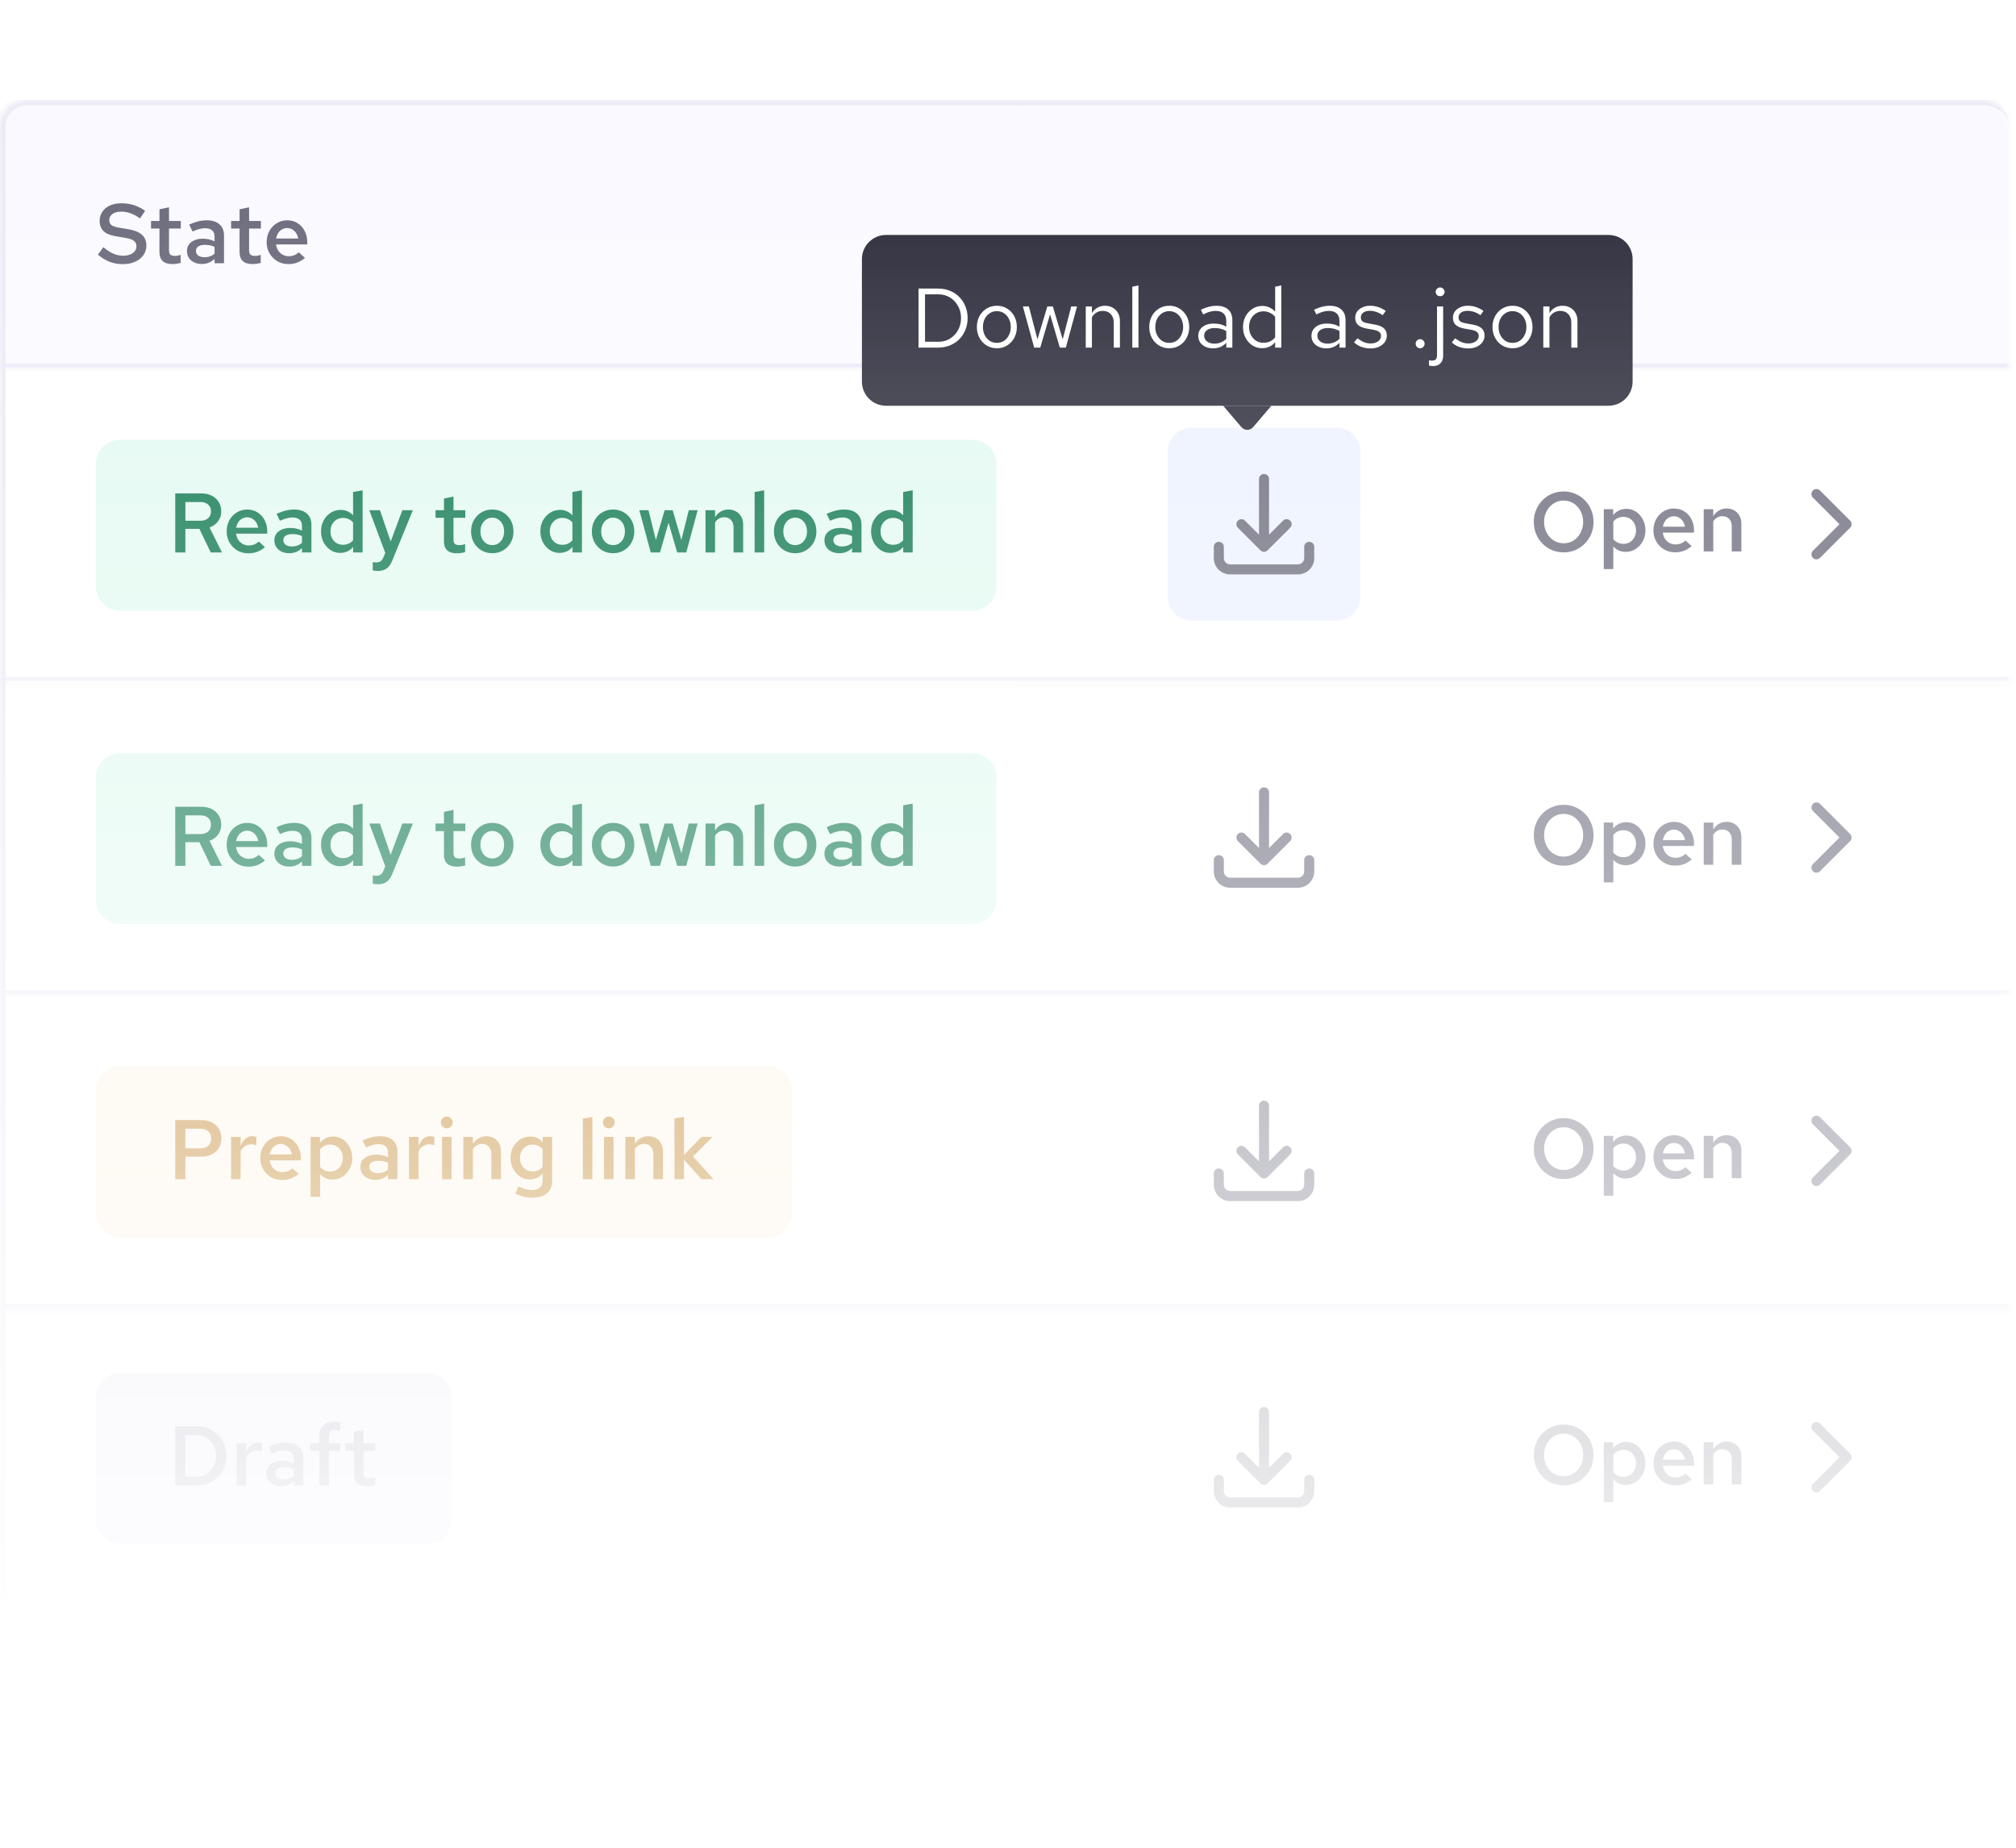 <svg width="288" height="264" viewBox="0 0 288 264" fill="none" xmlns="http://www.w3.org/2000/svg">
<g clip-path="url(#clip0_5309_32906)">
<g clip-path="url(#clip1_5309_32906)">
<mask id="mask0_5309_32906" style="mask-type:luminance" maskUnits="userSpaceOnUse" x="0" y="14" width="288" height="217">
<path d="M0 18.135C0 15.986 1.742 14.243 3.892 14.243H283.135C285.284 14.243 287.027 15.986 287.027 18.135V226.351C287.027 228.501 285.284 230.243 283.135 230.243H3.892C1.742 230.243 0 228.501 0 226.351V18.135Z" fill="white"/>
</mask>
<g mask="url(#mask0_5309_32906)">
<path d="M-0.084 14.63H145.417V52.807H-0.084V14.63Z" fill="#FAF9FF"/>
<mask id="mask1_5309_32906" style="mask-type:luminance" maskUnits="userSpaceOnUse" x="-1" y="14" width="147" height="39">
<path d="M-0.084 14.63H145.417V52.807H-0.084V14.63Z" fill="white"/>
</mask>
<g mask="url(#mask1_5309_32906)">
<path d="M145.417 51.946H-0.084V53.668H145.417V51.946Z" fill="#E9E8F5"/>
</g>
<path d="M17.525 37.743C16.866 37.743 16.243 37.63 15.657 37.406C15.078 37.172 14.52 36.831 13.981 36.381L14.765 35.32C15.311 35.762 15.797 36.076 16.223 36.261C16.657 36.445 17.119 36.538 17.609 36.538C17.979 36.538 18.304 36.481 18.586 36.369C18.875 36.257 19.096 36.1 19.248 35.899C19.409 35.698 19.49 35.465 19.49 35.2C19.49 34.854 19.373 34.593 19.14 34.416C18.915 34.231 18.521 34.091 17.959 33.994L16.404 33.729C15.673 33.601 15.126 33.356 14.765 32.994C14.411 32.624 14.234 32.154 14.234 31.584C14.234 31.078 14.363 30.636 14.62 30.258C14.877 29.872 15.235 29.575 15.693 29.366C16.159 29.149 16.709 29.041 17.344 29.041C17.979 29.041 18.581 29.133 19.152 29.318C19.723 29.503 20.249 29.772 20.731 30.125L19.996 31.21C19.57 30.889 19.132 30.648 18.682 30.487C18.232 30.318 17.77 30.234 17.296 30.234C16.958 30.234 16.661 30.286 16.404 30.39C16.155 30.495 15.958 30.64 15.813 30.825C15.677 31.009 15.608 31.214 15.608 31.439C15.608 31.744 15.709 31.982 15.91 32.15C16.119 32.311 16.452 32.431 16.91 32.512L18.417 32.765C19.269 32.918 19.895 33.183 20.297 33.561C20.707 33.938 20.912 34.449 20.912 35.091C20.912 35.606 20.767 36.064 20.478 36.465C20.197 36.867 19.803 37.181 19.297 37.406C18.791 37.63 18.2 37.743 17.525 37.743ZM24.637 37.731C24.026 37.731 23.564 37.59 23.251 37.309C22.938 37.02 22.781 36.598 22.781 36.044V32.657H21.576V31.572H22.781V29.908L24.143 29.619V31.572H25.831V32.657H24.143V35.742C24.143 36.039 24.207 36.252 24.336 36.381C24.473 36.502 24.689 36.562 24.987 36.562C25.123 36.562 25.248 36.554 25.36 36.538C25.481 36.514 25.63 36.474 25.806 36.417V37.562C25.638 37.618 25.445 37.659 25.228 37.683C25.019 37.715 24.822 37.731 24.637 37.731ZM28.857 37.719C28.439 37.719 28.065 37.643 27.736 37.49C27.414 37.329 27.161 37.112 26.976 36.839C26.799 36.558 26.711 36.236 26.711 35.875C26.711 35.513 26.803 35.2 26.988 34.935C27.181 34.669 27.45 34.465 27.796 34.32C28.142 34.175 28.551 34.103 29.025 34.103C29.307 34.103 29.584 34.135 29.857 34.199C30.13 34.256 30.395 34.352 30.652 34.489V33.814C30.652 33.412 30.536 33.111 30.303 32.91C30.078 32.709 29.733 32.608 29.266 32.608C29.017 32.608 28.748 32.648 28.459 32.729C28.178 32.801 27.86 32.918 27.507 33.078L27.024 32.09C27.908 31.68 28.744 31.475 29.532 31.475C30.319 31.475 30.926 31.668 31.352 32.054C31.785 32.431 32.002 32.97 32.002 33.669V37.611H30.652V36.984C30.395 37.233 30.118 37.418 29.821 37.538C29.524 37.659 29.202 37.719 28.857 37.719ZM27.989 35.851C27.989 36.132 28.101 36.353 28.326 36.514C28.551 36.674 28.853 36.755 29.23 36.755C29.503 36.755 29.757 36.715 29.99 36.634C30.231 36.546 30.452 36.417 30.652 36.248V35.272C30.444 35.176 30.227 35.103 30.002 35.055C29.777 35.007 29.532 34.983 29.266 34.983C28.873 34.983 28.559 35.059 28.326 35.212C28.101 35.365 27.989 35.577 27.989 35.851ZM36.078 37.731C35.468 37.731 35.006 37.59 34.692 37.309C34.379 37.02 34.222 36.598 34.222 36.044V32.657H33.017V31.572H34.222V29.908L35.584 29.619V31.572H37.272V32.657H35.584V35.742C35.584 36.039 35.648 36.252 35.777 36.381C35.914 36.502 36.131 36.562 36.428 36.562C36.565 36.562 36.689 36.554 36.802 36.538C36.922 36.514 37.071 36.474 37.248 36.417V37.562C37.079 37.618 36.886 37.659 36.669 37.683C36.46 37.715 36.263 37.731 36.078 37.731ZM41.18 37.731C40.601 37.731 40.079 37.594 39.613 37.321C39.147 37.04 38.777 36.666 38.504 36.2C38.231 35.726 38.094 35.192 38.094 34.597C38.094 34.002 38.223 33.472 38.48 33.006C38.737 32.54 39.087 32.17 39.529 31.897C39.979 31.616 40.477 31.475 41.023 31.475C41.586 31.475 42.08 31.612 42.506 31.885C42.94 32.158 43.277 32.528 43.518 32.994C43.767 33.46 43.892 33.994 43.892 34.597V34.922H39.432C39.48 35.252 39.585 35.545 39.746 35.803C39.914 36.052 40.127 36.248 40.385 36.393C40.65 36.538 40.935 36.61 41.24 36.61C41.522 36.61 41.787 36.562 42.036 36.465C42.293 36.361 42.506 36.22 42.675 36.044L43.567 36.851C43.197 37.157 42.819 37.381 42.434 37.526C42.056 37.663 41.638 37.731 41.18 37.731ZM39.444 34.079H42.602C42.554 33.789 42.454 33.532 42.301 33.307C42.156 33.083 41.971 32.906 41.746 32.777C41.53 32.648 41.288 32.584 41.023 32.584C40.758 32.584 40.513 32.648 40.288 32.777C40.071 32.898 39.89 33.07 39.746 33.295C39.601 33.52 39.501 33.782 39.444 34.079Z" fill="#656577"/>
<path d="M145.417 14.63H290.919V52.807H145.417V14.63Z" fill="#FAF9FF"/>
<mask id="mask2_5309_32906" style="mask-type:luminance" maskUnits="userSpaceOnUse" x="145" y="14" width="146" height="39">
<path d="M145.417 14.63H290.919V52.807H145.417V14.63Z" fill="white"/>
</mask>
<g mask="url(#mask2_5309_32906)">
<path d="M290.919 51.946H145.417V53.668H290.919V51.946Z" fill="#E9E8F5"/>
</g>
<mask id="mask3_5309_32906" style="mask-type:luminance" maskUnits="userSpaceOnUse" x="-437" y="52" width="728" height="46">
<path d="M-436.587 52.512H290.919V97.576H-436.587V52.512Z" fill="white"/>
</mask>
<g mask="url(#mask3_5309_32906)">
<path d="M145.418 52.512H-0.084V97.576H145.418V52.512Z" fill="white"/>
<path d="M13.692 66.287C13.692 64.385 15.234 62.843 17.136 62.843H138.911C140.812 62.843 142.355 64.385 142.355 66.287V83.801C142.355 85.703 140.812 87.245 138.911 87.245H17.136C15.234 87.245 13.692 85.703 13.692 83.801V66.287Z" fill="#E1F9F0"/>
<path d="M25.035 78.936V70.499H28.784C29.338 70.499 29.829 70.607 30.255 70.824C30.68 71.041 31.01 71.342 31.243 71.728C31.484 72.106 31.605 72.548 31.605 73.054C31.605 73.6 31.452 74.079 31.146 74.488C30.849 74.89 30.443 75.183 29.929 75.368L31.713 78.936H30.11L28.483 75.561H26.482V78.936H25.035ZM26.482 74.404H28.651C29.102 74.404 29.463 74.283 29.736 74.042C30.009 73.793 30.146 73.468 30.146 73.066C30.146 72.656 30.009 72.331 29.736 72.09C29.463 71.849 29.102 71.728 28.651 71.728H26.482V74.404ZM35.467 79.057C34.889 79.057 34.367 78.92 33.9 78.647C33.434 78.365 33.065 77.992 32.791 77.526C32.518 77.052 32.382 76.517 32.382 75.923C32.382 75.328 32.51 74.798 32.767 74.332C33.025 73.866 33.374 73.496 33.816 73.223C34.266 72.942 34.764 72.801 35.311 72.801C35.873 72.801 36.367 72.938 36.793 73.211C37.227 73.484 37.565 73.854 37.806 74.32C38.055 74.786 38.179 75.32 38.179 75.923V76.248H33.72C33.768 76.578 33.872 76.871 34.033 77.128C34.202 77.377 34.415 77.574 34.672 77.719C34.937 77.863 35.222 77.936 35.528 77.936C35.809 77.936 36.074 77.887 36.323 77.791C36.58 77.686 36.793 77.546 36.962 77.369L37.854 78.177C37.484 78.482 37.107 78.707 36.721 78.852C36.343 78.988 35.925 79.057 35.467 79.057ZM33.732 75.404H36.89C36.842 75.115 36.741 74.858 36.588 74.633C36.444 74.408 36.259 74.231 36.034 74.103C35.817 73.974 35.576 73.91 35.311 73.91C35.045 73.91 34.8 73.974 34.575 74.103C34.358 74.223 34.178 74.396 34.033 74.621C33.888 74.846 33.788 75.107 33.732 75.404ZM41.342 79.045C40.924 79.045 40.55 78.968 40.221 78.816C39.899 78.655 39.646 78.438 39.461 78.165C39.285 77.883 39.196 77.562 39.196 77.2C39.196 76.839 39.289 76.525 39.473 76.26C39.666 75.995 39.935 75.79 40.281 75.645C40.627 75.501 41.036 75.428 41.511 75.428C41.792 75.428 42.069 75.461 42.342 75.525C42.615 75.581 42.88 75.678 43.138 75.814V75.139C43.138 74.737 43.021 74.436 42.788 74.235C42.563 74.034 42.218 73.934 41.752 73.934C41.502 73.934 41.233 73.974 40.944 74.055C40.663 74.127 40.345 74.243 39.992 74.404L39.51 73.416C40.394 73.006 41.229 72.801 42.017 72.801C42.804 72.801 43.411 72.994 43.837 73.379C44.271 73.757 44.488 74.296 44.488 74.995V78.936H43.138V78.309C42.88 78.558 42.603 78.743 42.306 78.864C42.009 78.984 41.687 79.045 41.342 79.045ZM40.474 77.176C40.474 77.457 40.586 77.678 40.811 77.839C41.036 78 41.338 78.08 41.715 78.08C41.989 78.08 42.242 78.04 42.475 77.96C42.716 77.871 42.937 77.743 43.138 77.574V76.598C42.929 76.501 42.712 76.429 42.487 76.381C42.262 76.332 42.017 76.308 41.752 76.308C41.358 76.308 41.044 76.385 40.811 76.537C40.586 76.69 40.474 76.903 40.474 77.176ZM48.583 78.996C48.077 78.996 47.619 78.86 47.209 78.587C46.8 78.305 46.47 77.936 46.221 77.478C45.98 77.011 45.859 76.493 45.859 75.923C45.859 75.344 45.984 74.826 46.233 74.368C46.482 73.902 46.82 73.532 47.246 73.259C47.679 72.986 48.157 72.849 48.68 72.849C49.025 72.849 49.347 72.917 49.644 73.054C49.949 73.183 50.215 73.375 50.44 73.633V70.294L51.802 70.053V78.936H50.452V78.141C50.235 78.414 49.965 78.627 49.644 78.779C49.323 78.924 48.969 78.996 48.583 78.996ZM49.005 77.839C49.294 77.839 49.564 77.783 49.813 77.67C50.062 77.558 50.271 77.397 50.44 77.188V74.645C50.263 74.436 50.05 74.275 49.801 74.163C49.552 74.05 49.287 73.994 49.005 73.994C48.66 73.994 48.35 74.079 48.077 74.247C47.812 74.408 47.599 74.633 47.438 74.922C47.286 75.212 47.209 75.545 47.209 75.923C47.209 76.284 47.286 76.614 47.438 76.911C47.599 77.2 47.812 77.429 48.077 77.598C48.35 77.759 48.66 77.839 49.005 77.839ZM53.927 81.576C53.71 81.576 53.485 81.548 53.252 81.491V80.31C53.333 80.326 53.417 80.338 53.505 80.346C53.602 80.354 53.694 80.358 53.783 80.358C54.024 80.358 54.221 80.302 54.373 80.19C54.526 80.077 54.654 79.904 54.759 79.671L55.036 78.996L52.758 72.897H54.277L55.808 77.369L57.483 72.897H58.978L56.085 79.985C55.932 80.37 55.759 80.68 55.566 80.913C55.374 81.146 55.145 81.315 54.88 81.419C54.622 81.523 54.305 81.576 53.927 81.576ZM65.278 79.057C64.667 79.057 64.205 78.916 63.892 78.635C63.579 78.345 63.422 77.924 63.422 77.369V73.982H62.217V72.897H63.422V71.234L64.784 70.945V72.897H66.471V73.982H64.784V77.068C64.784 77.365 64.848 77.578 64.977 77.707C65.113 77.827 65.33 77.887 65.628 77.887C65.764 77.887 65.889 77.879 66.001 77.863C66.122 77.839 66.271 77.799 66.447 77.743V78.888C66.278 78.944 66.086 78.984 65.869 79.008C65.66 79.04 65.463 79.057 65.278 79.057ZM70.332 79.045C69.761 79.045 69.243 78.908 68.777 78.635C68.319 78.362 67.957 77.992 67.692 77.526C67.427 77.052 67.294 76.517 67.294 75.923C67.294 75.328 67.427 74.798 67.692 74.332C67.957 73.858 68.319 73.484 68.777 73.211C69.235 72.938 69.753 72.801 70.332 72.801C70.91 72.801 71.424 72.938 71.874 73.211C72.332 73.484 72.694 73.858 72.959 74.332C73.224 74.798 73.357 75.328 73.357 75.923C73.357 76.517 73.224 77.052 72.959 77.526C72.694 77.992 72.332 78.362 71.874 78.635C71.424 78.908 70.91 79.045 70.332 79.045ZM70.332 77.887C70.661 77.887 70.95 77.803 71.199 77.634C71.457 77.466 71.657 77.233 71.802 76.935C71.947 76.63 72.019 76.292 72.019 75.923C72.019 75.545 71.947 75.212 71.802 74.922C71.657 74.625 71.457 74.392 71.199 74.223C70.95 74.046 70.661 73.958 70.332 73.958C70.002 73.958 69.709 74.046 69.452 74.223C69.195 74.392 68.994 74.625 68.849 74.922C68.704 75.212 68.632 75.545 68.632 75.923C68.632 76.3 68.704 76.638 68.849 76.935C68.994 77.233 69.195 77.466 69.452 77.634C69.709 77.803 70.002 77.887 70.332 77.887ZM79.917 78.996C79.411 78.996 78.953 78.86 78.543 78.587C78.133 78.305 77.804 77.936 77.555 77.478C77.314 77.011 77.193 76.493 77.193 75.923C77.193 75.344 77.318 74.826 77.567 74.368C77.816 73.902 78.154 73.532 78.579 73.259C79.013 72.986 79.492 72.849 80.014 72.849C80.359 72.849 80.681 72.917 80.978 73.054C81.283 73.183 81.549 73.375 81.774 73.633V70.294L83.136 70.053V78.936H81.786V78.141C81.569 78.414 81.299 78.627 80.978 78.779C80.657 78.924 80.303 78.996 79.917 78.996ZM80.339 77.839C80.629 77.839 80.898 77.783 81.147 77.67C81.396 77.558 81.605 77.397 81.774 77.188V74.645C81.597 74.436 81.384 74.275 81.135 74.163C80.886 74.05 80.621 73.994 80.339 73.994C79.994 73.994 79.684 74.079 79.411 74.247C79.146 74.408 78.933 74.633 78.772 74.922C78.62 75.212 78.543 75.545 78.543 75.923C78.543 76.284 78.62 76.614 78.772 76.911C78.933 77.2 79.146 77.429 79.411 77.598C79.684 77.759 79.994 77.839 80.339 77.839ZM87.588 79.045C87.017 79.045 86.499 78.908 86.033 78.635C85.575 78.362 85.213 77.992 84.948 77.526C84.683 77.052 84.55 76.517 84.55 75.923C84.55 75.328 84.683 74.798 84.948 74.332C85.213 73.858 85.575 73.484 86.033 73.211C86.491 72.938 87.009 72.801 87.588 72.801C88.166 72.801 88.68 72.938 89.13 73.211C89.588 73.484 89.95 73.858 90.215 74.332C90.48 74.798 90.613 75.328 90.613 75.923C90.613 76.517 90.48 77.052 90.215 77.526C89.95 77.992 89.588 78.362 89.13 78.635C88.68 78.908 88.166 79.045 87.588 79.045ZM87.588 77.887C87.917 77.887 88.206 77.803 88.455 77.634C88.713 77.466 88.913 77.233 89.058 76.935C89.203 76.63 89.275 76.292 89.275 75.923C89.275 75.545 89.203 75.212 89.058 74.922C88.913 74.625 88.713 74.392 88.455 74.223C88.206 74.046 87.917 73.958 87.588 73.958C87.258 73.958 86.965 74.046 86.708 74.223C86.451 74.392 86.25 74.625 86.105 74.922C85.96 75.212 85.888 75.545 85.888 75.923C85.888 76.3 85.96 76.638 86.105 76.935C86.25 77.233 86.451 77.466 86.708 77.634C86.965 77.803 87.258 77.887 87.588 77.887ZM92.962 78.936L91.335 72.897H92.637L93.698 77.152L94.951 72.897H96.096L97.338 77.152L98.398 72.897H99.664L98.037 78.936H96.735L95.506 74.681L94.288 78.936H92.962ZM100.788 78.936V72.897H102.15V73.886C102.384 73.524 102.661 73.255 102.982 73.078C103.303 72.893 103.665 72.801 104.067 72.801C104.477 72.801 104.839 72.893 105.152 73.078C105.465 73.255 105.71 73.504 105.888 73.825C106.072 74.147 106.165 74.525 106.165 74.959V78.936H104.79V75.344C104.79 74.902 104.669 74.553 104.429 74.296C104.188 74.03 103.867 73.898 103.465 73.898C103.191 73.898 102.942 73.962 102.718 74.091C102.501 74.211 102.312 74.392 102.15 74.633V78.936H100.788ZM107.804 78.936V70.294L109.166 70.053V78.936H107.804ZM113.601 79.045C113.031 79.045 112.512 78.908 112.046 78.635C111.588 78.362 111.226 77.992 110.962 77.526C110.696 77.052 110.564 76.517 110.564 75.923C110.564 75.328 110.696 74.798 110.962 74.332C111.226 73.858 111.588 73.484 112.046 73.211C112.505 72.938 113.022 72.801 113.601 72.801C114.18 72.801 114.694 72.938 115.144 73.211C115.602 73.484 115.964 73.858 116.229 74.332C116.494 74.798 116.626 75.328 116.626 75.923C116.626 76.517 116.494 77.052 116.229 77.526C115.964 77.992 115.602 78.362 115.144 78.635C114.694 78.908 114.18 79.045 113.601 79.045ZM113.601 77.887C113.931 77.887 114.22 77.803 114.469 77.634C114.726 77.466 114.927 77.233 115.071 76.935C115.216 76.63 115.288 76.292 115.288 75.923C115.288 75.545 115.216 75.212 115.071 74.922C114.927 74.625 114.726 74.392 114.469 74.223C114.22 74.046 113.931 73.958 113.601 73.958C113.271 73.958 112.979 74.046 112.722 74.223C112.464 74.392 112.263 74.625 112.118 74.922C111.973 75.212 111.901 75.545 111.901 75.923C111.901 76.3 111.973 76.638 112.118 76.935C112.263 77.233 112.464 77.466 112.722 77.634C112.979 77.803 113.271 77.887 113.601 77.887ZM119.924 79.045C119.506 79.045 119.133 78.968 118.803 78.816C118.482 78.655 118.229 78.438 118.044 78.165C117.867 77.883 117.778 77.562 117.778 77.2C117.778 76.839 117.871 76.525 118.056 76.26C118.248 75.995 118.518 75.79 118.863 75.645C119.208 75.501 119.618 75.428 120.093 75.428C120.374 75.428 120.651 75.461 120.924 75.525C121.197 75.581 121.463 75.678 121.72 75.814V75.139C121.72 74.737 121.603 74.436 121.37 74.235C121.146 74.034 120.799 73.934 120.333 73.934C120.084 73.934 119.816 73.974 119.526 74.055C119.244 74.127 118.927 74.243 118.574 74.404L118.092 73.416C118.976 73.006 119.812 72.801 120.599 72.801C121.386 72.801 121.993 72.994 122.419 73.379C122.853 73.757 123.07 74.296 123.07 74.995V78.936H121.72V78.309C121.463 78.558 121.186 78.743 120.888 78.864C120.591 78.984 120.269 79.045 119.924 79.045ZM119.056 77.176C119.056 77.457 119.169 77.678 119.393 77.839C119.618 78 119.92 78.08 120.297 78.08C120.571 78.08 120.824 78.04 121.057 77.96C121.298 77.871 121.519 77.743 121.72 77.574V76.598C121.511 76.501 121.294 76.429 121.069 76.381C120.844 76.332 120.599 76.308 120.333 76.308C119.94 76.308 119.627 76.385 119.393 76.537C119.169 76.69 119.056 76.903 119.056 77.176ZM127.165 78.996C126.66 78.996 126.201 78.86 125.792 78.587C125.382 78.305 125.052 77.936 124.803 77.478C124.562 77.011 124.441 76.493 124.441 75.923C124.441 75.344 124.566 74.826 124.815 74.368C125.064 73.902 125.401 73.532 125.828 73.259C126.262 72.986 126.739 72.849 127.262 72.849C127.607 72.849 127.929 72.917 128.226 73.054C128.531 73.183 128.797 73.375 129.022 73.633V70.294L130.384 70.053V78.936H129.034V78.141C128.817 78.414 128.548 78.627 128.226 78.779C127.905 78.924 127.552 78.996 127.165 78.996ZM127.588 77.839C127.877 77.839 128.146 77.783 128.395 77.67C128.644 77.558 128.853 77.397 129.022 77.188V74.645C128.845 74.436 128.632 74.275 128.383 74.163C128.134 74.05 127.869 73.994 127.588 73.994C127.242 73.994 126.933 74.079 126.659 74.247C126.394 74.408 126.181 74.633 126.02 74.922C125.868 75.212 125.792 75.545 125.792 75.923C125.792 76.284 125.868 76.614 126.02 76.911C126.181 77.2 126.394 77.429 126.659 77.598C126.933 77.759 127.242 77.839 127.588 77.839Z" fill="#007045"/>
<path d="M290.919 52.512H145.417V97.282H290.919V52.512Z" fill="white"/>
<path d="M166.801 64.566C166.801 62.664 168.342 61.122 170.244 61.122H190.907C192.809 61.122 194.35 62.664 194.35 64.566V85.228C194.35 87.13 192.809 88.672 190.907 88.672H170.244C168.342 88.672 166.801 87.13 166.801 85.228V64.566Z" fill="#EBF1FF"/>
<path fill-rule="evenodd" clip-rule="evenodd" d="M180.576 67.722C180.972 67.722 181.293 68.044 181.293 68.44V76.393L183.297 74.39C183.576 74.109 184.031 74.109 184.311 74.39C184.591 74.67 184.591 75.124 184.311 75.404L181.083 78.633C180.803 78.913 180.348 78.913 180.068 78.633L176.84 75.404C176.559 75.124 176.559 74.67 176.84 74.39C177.12 74.109 177.574 74.109 177.854 74.39L179.858 76.393V68.44C179.858 68.044 180.179 67.722 180.576 67.722ZM174.118 77.408C174.514 77.408 174.836 77.729 174.836 78.126V79.74C174.836 80.235 175.237 80.637 175.732 80.637H185.418C185.914 80.637 186.315 80.235 186.315 79.74V78.126C186.315 77.729 186.636 77.408 187.032 77.408C187.428 77.408 187.751 77.729 187.751 78.126V79.74C187.751 81.028 186.707 82.072 185.418 82.072H175.732C174.445 82.072 173.401 81.028 173.401 79.74V78.126C173.401 77.729 173.722 77.408 174.118 77.408Z" fill="#656577"/>
<path d="M223.381 78.921C222.786 78.921 222.228 78.813 221.705 78.596C221.191 78.371 220.737 78.062 220.343 77.668C219.958 77.266 219.656 76.804 219.439 76.282C219.222 75.751 219.113 75.181 219.113 74.57C219.113 73.96 219.222 73.393 219.439 72.871C219.656 72.34 219.958 71.878 220.343 71.484C220.737 71.083 221.191 70.773 221.705 70.556C222.228 70.332 222.786 70.219 223.381 70.219C223.975 70.219 224.53 70.332 225.044 70.556C225.566 70.773 226.02 71.083 226.406 71.484C226.8 71.878 227.105 72.34 227.322 72.871C227.539 73.393 227.647 73.96 227.647 74.57C227.647 75.181 227.539 75.751 227.322 76.282C227.105 76.804 226.8 77.266 226.406 77.668C226.02 78.062 225.566 78.371 225.044 78.596C224.53 78.813 223.975 78.921 223.381 78.921ZM223.381 77.62C223.775 77.62 224.14 77.543 224.477 77.391C224.815 77.238 225.109 77.025 225.358 76.752C225.615 76.471 225.811 76.145 225.948 75.775C226.092 75.406 226.165 75.004 226.165 74.57C226.165 74.136 226.092 73.734 225.948 73.365C225.811 72.995 225.615 72.674 225.358 72.401C225.109 72.119 224.815 71.902 224.477 71.75C224.14 71.597 223.775 71.521 223.381 71.521C222.987 71.521 222.621 71.597 222.284 71.75C221.947 71.902 221.649 72.119 221.392 72.401C221.143 72.674 220.945 72.995 220.801 73.365C220.656 73.734 220.584 74.136 220.584 74.57C220.584 75.004 220.656 75.406 220.801 75.775C220.945 76.145 221.143 76.471 221.392 76.752C221.649 77.025 221.947 77.238 222.284 77.391C222.621 77.543 222.987 77.62 223.381 77.62ZM229.113 81.308V72.75H230.45V73.606C230.675 73.317 230.949 73.096 231.27 72.943C231.599 72.782 231.953 72.702 232.33 72.702C232.845 72.702 233.307 72.838 233.717 73.112C234.126 73.385 234.452 73.755 234.693 74.221C234.942 74.687 235.066 75.205 235.066 75.775C235.066 76.346 234.938 76.864 234.681 77.331C234.432 77.796 234.094 78.166 233.668 78.439C233.243 78.713 232.768 78.849 232.246 78.849C231.885 78.849 231.555 78.785 231.258 78.656C230.96 78.52 230.699 78.327 230.475 78.078V81.308H229.113ZM231.921 77.704C232.266 77.704 232.571 77.624 232.837 77.463C233.109 77.294 233.323 77.065 233.475 76.776C233.636 76.479 233.717 76.145 233.717 75.775C233.717 75.406 233.636 75.076 233.475 74.787C233.323 74.498 233.109 74.269 232.837 74.1C232.571 73.931 232.266 73.847 231.921 73.847C231.624 73.847 231.35 73.907 231.101 74.028C230.86 74.14 230.651 74.305 230.475 74.522V77.041C230.651 77.25 230.864 77.415 231.113 77.535C231.362 77.648 231.632 77.704 231.921 77.704ZM239.289 78.909C238.711 78.909 238.188 78.773 237.722 78.5C237.256 78.218 236.887 77.845 236.613 77.379C236.34 76.905 236.204 76.37 236.204 75.775C236.204 75.181 236.332 74.651 236.589 74.184C236.847 73.719 237.196 73.349 237.638 73.076C238.088 72.794 238.586 72.654 239.132 72.654C239.695 72.654 240.189 72.79 240.615 73.064C241.049 73.337 241.387 73.706 241.628 74.172C241.877 74.638 242.001 75.173 242.001 75.775V76.101H237.541C237.59 76.43 237.694 76.724 237.855 76.981C238.024 77.23 238.237 77.427 238.494 77.572C238.759 77.716 239.045 77.788 239.349 77.788C239.63 77.788 239.896 77.74 240.145 77.644C240.402 77.539 240.615 77.399 240.784 77.222L241.676 78.029C241.306 78.335 240.928 78.56 240.543 78.704C240.166 78.841 239.747 78.909 239.289 78.909ZM237.554 75.257H240.711C240.664 74.968 240.562 74.711 240.411 74.486C240.266 74.261 240.081 74.084 239.856 73.956C239.639 73.827 239.398 73.763 239.132 73.763C238.868 73.763 238.622 73.827 238.398 73.956C238.181 74.076 238 74.249 237.855 74.474C237.711 74.699 237.61 74.96 237.554 75.257ZM243.39 78.789V72.75H244.752V73.739C244.986 73.377 245.263 73.108 245.584 72.931C245.905 72.746 246.267 72.654 246.669 72.654C247.078 72.654 247.44 72.746 247.754 72.931C248.067 73.108 248.312 73.357 248.489 73.678C248.674 74 248.766 74.377 248.766 74.811V78.789H247.392V75.197C247.392 74.755 247.271 74.406 247.031 74.148C246.79 73.883 246.467 73.751 246.067 73.751C245.793 73.751 245.544 73.815 245.318 73.943C245.101 74.064 244.913 74.245 244.752 74.486V78.789H243.39Z" fill="#656577"/>
<path fill-rule="evenodd" clip-rule="evenodd" d="M264.305 74.39C264.585 74.67 264.585 75.124 264.305 75.404L260.001 79.709C259.72 79.989 259.266 79.989 258.986 79.709C258.706 79.429 258.706 78.975 258.986 78.695L262.783 74.897L258.986 71.1C258.706 70.819 258.706 70.365 258.986 70.085C259.266 69.805 259.72 69.805 260.001 70.085L264.305 74.39Z" fill="#656577"/>
</g>
<mask id="mask4_5309_32906" style="mask-type:luminance" maskUnits="userSpaceOnUse" x="-437" y="52" width="728" height="46">
<path d="M-436.587 52.512H290.919V97.576H-436.587V52.512Z" fill="white"/>
</mask>
<g mask="url(#mask4_5309_32906)">
<path d="M290.919 96.715H-436.587V98.437H290.919V96.715Z" fill="#E9E8F5"/>
</g>
<mask id="mask5_5309_32906" style="mask-type:luminance" maskUnits="userSpaceOnUse" x="-437" y="97" width="728" height="46">
<path d="M-436.587 97.282H290.919V142.346H-436.587V97.282Z" fill="white"/>
</mask>
<g mask="url(#mask5_5309_32906)">
<path d="M145.418 97.282H-0.084V142.346H145.418V97.282Z" fill="white"/>
<path d="M13.692 111.057C13.692 109.155 15.234 107.613 17.136 107.613H138.911C140.812 107.613 142.355 109.155 142.355 111.057V128.57C142.355 130.473 140.812 132.015 138.911 132.015H17.136C15.234 132.015 13.692 130.473 13.692 128.57V111.057Z" fill="#E1F9F0"/>
<path d="M25.035 123.706V115.269H28.784C29.338 115.269 29.829 115.377 30.255 115.594C30.68 115.811 31.01 116.112 31.243 116.498C31.484 116.875 31.605 117.318 31.605 117.824C31.605 118.37 31.452 118.848 31.146 119.258C30.849 119.66 30.443 119.953 29.929 120.138L31.713 123.706H30.11L28.483 120.331H26.482V123.706H25.035ZM26.482 119.173H28.651C29.102 119.173 29.463 119.053 29.736 118.812C30.009 118.563 30.146 118.237 30.146 117.836C30.146 117.426 30.009 117.101 29.736 116.86C29.463 116.618 29.102 116.498 28.651 116.498H26.482V119.173ZM35.467 123.826C34.889 123.826 34.367 123.69 33.9 123.417C33.434 123.135 33.065 122.762 32.791 122.296C32.518 121.822 32.382 121.287 32.382 120.692C32.382 120.098 32.51 119.567 32.767 119.101C33.025 118.635 33.374 118.266 33.816 117.992C34.266 117.711 34.764 117.571 35.311 117.571C35.873 117.571 36.367 117.707 36.793 117.981C37.227 118.254 37.565 118.624 37.806 119.09C38.055 119.556 38.179 120.09 38.179 120.692V121.018H33.72C33.768 121.347 33.872 121.641 34.033 121.898C34.202 122.147 34.415 122.343 34.672 122.488C34.937 122.633 35.222 122.705 35.528 122.705C35.809 122.705 36.074 122.657 36.323 122.56C36.58 122.456 36.793 122.315 36.962 122.139L37.854 122.947C37.484 123.252 37.107 123.477 36.721 123.622C36.343 123.758 35.925 123.826 35.467 123.826ZM33.732 120.175H36.89C36.842 119.885 36.741 119.628 36.588 119.403C36.444 119.177 36.259 119.001 36.034 118.873C35.817 118.743 35.576 118.679 35.311 118.679C35.045 118.679 34.8 118.743 34.575 118.873C34.358 118.992 34.178 119.166 34.033 119.39C33.888 119.616 33.788 119.877 33.732 120.175ZM41.342 123.814C40.924 123.814 40.55 123.738 40.221 123.585C39.899 123.424 39.646 123.207 39.461 122.934C39.285 122.653 39.196 122.332 39.196 121.97C39.196 121.609 39.289 121.295 39.473 121.03C39.666 120.765 39.935 120.56 40.281 120.415C40.627 120.271 41.036 120.198 41.511 120.198C41.792 120.198 42.069 120.23 42.342 120.294C42.615 120.351 42.88 120.447 43.138 120.584V119.909C43.138 119.507 43.021 119.206 42.788 119.005C42.563 118.804 42.218 118.703 41.752 118.703C41.502 118.703 41.233 118.743 40.944 118.824C40.663 118.896 40.345 119.013 39.992 119.173L39.51 118.185C40.394 117.775 41.229 117.571 42.017 117.571C42.804 117.571 43.411 117.764 43.837 118.149C44.271 118.526 44.488 119.065 44.488 119.764V123.706H43.138V123.079C42.88 123.328 42.603 123.513 42.306 123.634C42.009 123.754 41.687 123.814 41.342 123.814ZM40.474 121.946C40.474 122.228 40.586 122.448 40.811 122.609C41.036 122.77 41.338 122.85 41.715 122.85C41.989 122.85 42.242 122.809 42.475 122.73C42.716 122.641 42.937 122.513 43.138 122.343V121.367C42.929 121.271 42.712 121.198 42.487 121.15C42.262 121.102 42.017 121.078 41.752 121.078C41.358 121.078 41.044 121.154 40.811 121.307C40.586 121.46 40.474 121.673 40.474 121.946ZM48.583 123.766C48.077 123.766 47.619 123.63 47.209 123.356C46.8 123.075 46.47 122.705 46.221 122.247C45.98 121.781 45.859 121.263 45.859 120.692C45.859 120.114 45.984 119.596 46.233 119.137C46.482 118.671 46.82 118.302 47.246 118.028C47.679 117.756 48.157 117.619 48.68 117.619C49.025 117.619 49.347 117.687 49.644 117.824C49.949 117.952 50.215 118.145 50.44 118.402V115.064L51.802 114.822V123.706H50.452V122.911C50.235 123.183 49.965 123.396 49.644 123.549C49.323 123.694 48.969 123.766 48.583 123.766ZM49.005 122.609C49.294 122.609 49.564 122.553 49.813 122.44C50.062 122.328 50.271 122.167 50.44 121.958V119.415C50.263 119.206 50.05 119.045 49.801 118.933C49.552 118.82 49.287 118.764 49.005 118.764C48.66 118.764 48.35 118.848 48.077 119.017C47.812 119.177 47.599 119.403 47.438 119.692C47.286 119.981 47.209 120.315 47.209 120.692C47.209 121.054 47.286 121.383 47.438 121.681C47.599 121.97 47.812 122.199 48.077 122.368C48.35 122.528 48.66 122.609 49.005 122.609ZM53.927 126.345C53.71 126.345 53.485 126.317 53.252 126.262V125.079C53.333 125.096 53.417 125.108 53.505 125.116C53.602 125.124 53.694 125.128 53.783 125.128C54.024 125.128 54.221 125.072 54.373 124.96C54.526 124.847 54.654 124.674 54.759 124.441L55.036 123.766L52.758 117.667H54.277L55.808 122.139L57.483 117.667H58.978L56.085 124.754C55.932 125.14 55.759 125.449 55.566 125.683C55.374 125.915 55.145 126.084 54.88 126.189C54.622 126.294 54.305 126.345 53.927 126.345ZM65.278 123.826C64.667 123.826 64.205 123.686 63.892 123.405C63.579 123.115 63.422 122.694 63.422 122.139V118.752H62.217V117.667H63.422V116.003L64.784 115.714V117.667H66.471V118.752H64.784V121.837C64.784 122.135 64.848 122.347 64.977 122.477C65.113 122.597 65.33 122.657 65.628 122.657C65.764 122.657 65.889 122.649 66.001 122.633C66.122 122.609 66.271 122.569 66.447 122.513V123.658C66.278 123.713 66.086 123.754 65.869 123.778C65.66 123.811 65.463 123.826 65.278 123.826ZM70.332 123.814C69.761 123.814 69.243 123.677 68.777 123.405C68.319 123.131 67.957 122.762 67.692 122.296C67.427 121.822 67.294 121.287 67.294 120.692C67.294 120.098 67.427 119.567 67.692 119.101C67.957 118.628 68.319 118.254 68.777 117.981C69.235 117.707 69.753 117.571 70.332 117.571C70.91 117.571 71.424 117.707 71.874 117.981C72.332 118.254 72.694 118.628 72.959 119.101C73.224 119.567 73.357 120.098 73.357 120.692C73.357 121.287 73.224 121.822 72.959 122.296C72.694 122.762 72.332 123.131 71.874 123.405C71.424 123.677 70.91 123.814 70.332 123.814ZM70.332 122.657C70.661 122.657 70.95 122.573 71.199 122.404C71.457 122.235 71.657 122.002 71.802 121.705C71.947 121.4 72.019 121.062 72.019 120.692C72.019 120.315 71.947 119.981 71.802 119.692C71.657 119.394 71.457 119.162 71.199 118.992C70.95 118.816 70.661 118.728 70.332 118.728C70.002 118.728 69.709 118.816 69.452 118.992C69.195 119.162 68.994 119.394 68.849 119.692C68.704 119.981 68.632 120.315 68.632 120.692C68.632 121.07 68.704 121.407 68.849 121.705C68.994 122.002 69.195 122.235 69.452 122.404C69.709 122.573 70.002 122.657 70.332 122.657ZM79.917 123.766C79.411 123.766 78.953 123.63 78.543 123.356C78.133 123.075 77.804 122.705 77.555 122.247C77.314 121.781 77.193 121.263 77.193 120.692C77.193 120.114 77.318 119.596 77.567 119.137C77.816 118.671 78.154 118.302 78.579 118.028C79.013 117.756 79.492 117.619 80.014 117.619C80.359 117.619 80.681 117.687 80.978 117.824C81.283 117.952 81.549 118.145 81.774 118.402V115.064L83.136 114.822V123.706H81.786V122.911C81.569 123.183 81.299 123.396 80.978 123.549C80.657 123.694 80.303 123.766 79.917 123.766ZM80.339 122.609C80.629 122.609 80.898 122.553 81.147 122.44C81.396 122.328 81.605 122.167 81.774 121.958V119.415C81.597 119.206 81.384 119.045 81.135 118.933C80.886 118.82 80.621 118.764 80.339 118.764C79.994 118.764 79.684 118.848 79.411 119.017C79.146 119.177 78.933 119.403 78.772 119.692C78.62 119.981 78.543 120.315 78.543 120.692C78.543 121.054 78.62 121.383 78.772 121.681C78.933 121.97 79.146 122.199 79.411 122.368C79.684 122.528 79.994 122.609 80.339 122.609ZM87.588 123.814C87.017 123.814 86.499 123.677 86.033 123.405C85.575 123.131 85.213 122.762 84.948 122.296C84.683 121.822 84.55 121.287 84.55 120.692C84.55 120.098 84.683 119.567 84.948 119.101C85.213 118.628 85.575 118.254 86.033 117.981C86.491 117.707 87.009 117.571 87.588 117.571C88.166 117.571 88.68 117.707 89.13 117.981C89.588 118.254 89.95 118.628 90.215 119.101C90.48 119.567 90.613 120.098 90.613 120.692C90.613 121.287 90.48 121.822 90.215 122.296C89.95 122.762 89.588 123.131 89.13 123.405C88.68 123.677 88.166 123.814 87.588 123.814ZM87.588 122.657C87.917 122.657 88.206 122.573 88.455 122.404C88.713 122.235 88.913 122.002 89.058 121.705C89.203 121.4 89.275 121.062 89.275 120.692C89.275 120.315 89.203 119.981 89.058 119.692C88.913 119.394 88.713 119.162 88.455 118.992C88.206 118.816 87.917 118.728 87.588 118.728C87.258 118.728 86.965 118.816 86.708 118.992C86.451 119.162 86.25 119.394 86.105 119.692C85.96 119.981 85.888 120.315 85.888 120.692C85.888 121.07 85.96 121.407 86.105 121.705C86.25 122.002 86.451 122.235 86.708 122.404C86.965 122.573 87.258 122.657 87.588 122.657ZM92.962 123.706L91.335 117.667H92.637L93.698 121.922L94.951 117.667H96.096L97.338 121.922L98.398 117.667H99.664L98.037 123.706H96.735L95.506 119.451L94.288 123.706H92.962ZM100.788 123.706V117.667H102.15V118.656C102.384 118.294 102.661 118.024 102.982 117.848C103.303 117.663 103.665 117.571 104.067 117.571C104.477 117.571 104.839 117.663 105.152 117.848C105.465 118.024 105.71 118.273 105.888 118.595C106.072 118.917 106.165 119.294 106.165 119.728V123.706H104.79V120.114C104.79 119.672 104.669 119.322 104.429 119.065C104.188 118.8 103.867 118.667 103.465 118.667C103.191 118.667 102.942 118.732 102.718 118.86C102.501 118.981 102.312 119.162 102.15 119.403V123.706H100.788ZM107.804 123.706V115.064L109.166 114.822V123.706H107.804ZM113.601 123.814C113.031 123.814 112.512 123.677 112.046 123.405C111.588 123.131 111.226 122.762 110.962 122.296C110.696 121.822 110.564 121.287 110.564 120.692C110.564 120.098 110.696 119.567 110.962 119.101C111.226 118.628 111.588 118.254 112.046 117.981C112.505 117.707 113.022 117.571 113.601 117.571C114.18 117.571 114.694 117.707 115.144 117.981C115.602 118.254 115.964 118.628 116.229 119.101C116.494 119.567 116.626 120.098 116.626 120.692C116.626 121.287 116.494 121.822 116.229 122.296C115.964 122.762 115.602 123.131 115.144 123.405C114.694 123.677 114.18 123.814 113.601 123.814ZM113.601 122.657C113.931 122.657 114.22 122.573 114.469 122.404C114.726 122.235 114.927 122.002 115.071 121.705C115.216 121.4 115.288 121.062 115.288 120.692C115.288 120.315 115.216 119.981 115.071 119.692C114.927 119.394 114.726 119.162 114.469 118.992C114.22 118.816 113.931 118.728 113.601 118.728C113.271 118.728 112.979 118.816 112.722 118.992C112.464 119.162 112.263 119.394 112.118 119.692C111.973 119.981 111.901 120.315 111.901 120.692C111.901 121.07 111.973 121.407 112.118 121.705C112.263 122.002 112.464 122.235 112.722 122.404C112.979 122.573 113.271 122.657 113.601 122.657ZM119.924 123.814C119.506 123.814 119.133 123.738 118.803 123.585C118.482 123.424 118.229 123.207 118.044 122.934C117.867 122.653 117.778 122.332 117.778 121.97C117.778 121.609 117.871 121.295 118.056 121.03C118.248 120.765 118.518 120.56 118.863 120.415C119.208 120.271 119.618 120.198 120.093 120.198C120.374 120.198 120.651 120.23 120.924 120.294C121.197 120.351 121.463 120.447 121.72 120.584V119.909C121.72 119.507 121.603 119.206 121.37 119.005C121.146 118.804 120.799 118.703 120.333 118.703C120.084 118.703 119.816 118.743 119.526 118.824C119.244 118.896 118.927 119.013 118.574 119.173L118.092 118.185C118.976 117.775 119.812 117.571 120.599 117.571C121.386 117.571 121.993 117.764 122.419 118.149C122.853 118.526 123.07 119.065 123.07 119.764V123.706H121.72V123.079C121.463 123.328 121.186 123.513 120.888 123.634C120.591 123.754 120.269 123.814 119.924 123.814ZM119.056 121.946C119.056 122.228 119.169 122.448 119.393 122.609C119.618 122.77 119.92 122.85 120.297 122.85C120.571 122.85 120.824 122.809 121.057 122.73C121.298 122.641 121.519 122.513 121.72 122.343V121.367C121.511 121.271 121.294 121.198 121.069 121.15C120.844 121.102 120.599 121.078 120.333 121.078C119.94 121.078 119.627 121.154 119.393 121.307C119.169 121.46 119.056 121.673 119.056 121.946ZM127.165 123.766C126.66 123.766 126.201 123.63 125.792 123.356C125.382 123.075 125.052 122.705 124.803 122.247C124.562 121.781 124.441 121.263 124.441 120.692C124.441 120.114 124.566 119.596 124.815 119.137C125.064 118.671 125.401 118.302 125.828 118.028C126.262 117.756 126.739 117.619 127.262 117.619C127.607 117.619 127.929 117.687 128.226 117.824C128.531 117.952 128.797 118.145 129.022 118.402V115.064L130.384 114.822V123.706H129.034V122.911C128.817 123.183 128.548 123.396 128.226 123.549C127.905 123.694 127.552 123.766 127.165 123.766ZM127.588 122.609C127.877 122.609 128.146 122.553 128.395 122.44C128.644 122.328 128.853 122.167 129.022 121.958V119.415C128.845 119.206 128.632 119.045 128.383 118.933C128.134 118.82 127.869 118.764 127.588 118.764C127.242 118.764 126.933 118.848 126.659 119.017C126.394 119.177 126.181 119.403 126.02 119.692C125.868 119.981 125.792 120.315 125.792 120.692C125.792 121.054 125.868 121.383 126.02 121.681C126.181 121.97 126.394 122.199 126.659 122.368C126.933 122.528 127.242 122.609 127.588 122.609Z" fill="#007045"/>
<path d="M290.919 97.282H145.417V142.051H290.919V97.282Z" fill="white"/>
<path fill-rule="evenodd" clip-rule="evenodd" d="M180.576 112.492C180.972 112.492 181.293 112.813 181.293 113.209V121.163L183.297 119.16C183.576 118.88 184.031 118.88 184.311 119.16C184.591 119.439 184.591 119.893 184.311 120.174L181.083 123.403C180.803 123.683 180.348 123.683 180.068 123.403L176.84 120.174C176.559 119.893 176.559 119.439 176.84 119.16C177.12 118.88 177.574 118.88 177.854 119.16L179.858 121.163V113.209C179.858 112.813 180.179 112.492 180.576 112.492ZM174.118 122.178C174.514 122.178 174.836 122.499 174.836 122.895V124.509C174.836 125.004 175.237 125.406 175.732 125.406H185.418C185.914 125.406 186.315 125.004 186.315 124.509V122.895C186.315 122.499 186.636 122.178 187.032 122.178C187.428 122.178 187.751 122.499 187.751 122.895V124.509C187.751 125.797 186.707 126.841 185.418 126.841H175.732C174.445 126.841 173.401 125.797 173.401 124.509V122.895C173.401 122.499 173.722 122.178 174.118 122.178Z" fill="#656577"/>
<path d="M223.381 123.691C222.786 123.691 222.228 123.583 221.705 123.366C221.191 123.14 220.737 122.831 220.343 122.438C219.958 122.036 219.656 121.574 219.439 121.051C219.222 120.521 219.113 119.951 219.113 119.34C219.113 118.729 219.222 118.162 219.439 117.64C219.656 117.11 219.958 116.647 220.343 116.254C220.737 115.853 221.191 115.543 221.705 115.326C222.228 115.101 222.786 114.989 223.381 114.989C223.975 114.989 224.53 115.101 225.044 115.326C225.566 115.543 226.02 115.853 226.406 116.254C226.8 116.647 227.105 117.11 227.322 117.64C227.539 118.162 227.647 118.729 227.647 119.34C227.647 119.951 227.539 120.521 227.322 121.051C227.105 121.574 226.8 122.036 226.406 122.438C226.02 122.831 225.566 123.14 225.044 123.366C224.53 123.583 223.975 123.691 223.381 123.691ZM223.381 122.389C223.775 122.389 224.14 122.313 224.477 122.16C224.815 122.008 225.109 121.794 225.358 121.521C225.615 121.24 225.811 120.915 225.948 120.545C226.092 120.175 226.165 119.774 226.165 119.34C226.165 118.906 226.092 118.504 225.948 118.134C225.811 117.764 225.615 117.443 225.358 117.17C225.109 116.889 224.815 116.672 224.477 116.519C224.14 116.366 223.775 116.29 223.381 116.29C222.987 116.29 222.621 116.366 222.284 116.519C221.947 116.672 221.649 116.889 221.392 117.17C221.143 117.443 220.945 117.764 220.801 118.134C220.656 118.504 220.584 118.906 220.584 119.34C220.584 119.774 220.656 120.175 220.801 120.545C220.945 120.915 221.143 121.24 221.392 121.521C221.649 121.794 221.947 122.008 222.284 122.16C222.621 122.313 222.987 122.389 223.381 122.389ZM229.113 126.078V117.519H230.45V118.375C230.675 118.086 230.949 117.866 231.27 117.713C231.599 117.551 231.953 117.472 232.33 117.472C232.845 117.472 233.307 117.608 233.717 117.881C234.126 118.155 234.452 118.524 234.693 118.99C234.942 119.456 235.066 119.975 235.066 120.545C235.066 121.115 234.938 121.634 234.681 122.1C234.432 122.566 234.094 122.936 233.668 123.209C233.243 123.482 232.768 123.619 232.246 123.619C231.885 123.619 231.555 123.555 231.258 123.426C230.96 123.289 230.699 123.096 230.475 122.847V126.078H229.113ZM231.921 122.474C232.266 122.474 232.571 122.393 232.837 122.232C233.109 122.064 233.323 121.834 233.475 121.545C233.636 121.249 233.717 120.915 233.717 120.545C233.717 120.175 233.636 119.846 233.475 119.557C233.323 119.268 233.109 119.038 232.837 118.87C232.571 118.7 232.266 118.617 231.921 118.617C231.624 118.617 231.35 118.677 231.101 118.798C230.86 118.91 230.651 119.075 230.475 119.292V121.811C230.651 122.019 230.864 122.185 231.113 122.305C231.362 122.417 231.632 122.474 231.921 122.474ZM239.289 123.679C238.711 123.679 238.188 123.542 237.722 123.269C237.256 122.988 236.887 122.615 236.613 122.149C236.34 121.674 236.204 121.14 236.204 120.545C236.204 119.951 236.332 119.42 236.589 118.954C236.847 118.488 237.196 118.119 237.638 117.845C238.088 117.564 238.586 117.423 239.132 117.423C239.695 117.423 240.189 117.56 240.615 117.834C241.049 118.106 241.387 118.476 241.628 118.942C241.877 119.408 242.001 119.942 242.001 120.545V120.87H237.541C237.59 121.2 237.694 121.493 237.855 121.751C238.024 122 238.237 122.196 238.494 122.341C238.759 122.485 239.045 122.558 239.349 122.558C239.63 122.558 239.896 122.51 240.145 122.413C240.402 122.309 240.615 122.168 240.784 121.991L241.676 122.799C241.306 123.104 240.928 123.33 240.543 123.474C240.166 123.611 239.747 123.679 239.289 123.679ZM237.554 120.027H240.711C240.664 119.738 240.562 119.481 240.411 119.255C240.266 119.03 240.081 118.853 239.856 118.725C239.639 118.596 239.398 118.532 239.132 118.532C238.868 118.532 238.622 118.596 238.398 118.725C238.181 118.845 238 119.019 237.855 119.243C237.711 119.468 237.61 119.73 237.554 120.027ZM243.39 123.558V117.519H244.752V118.508C244.986 118.147 245.263 117.877 245.584 117.7C245.905 117.515 246.267 117.423 246.669 117.423C247.078 117.423 247.44 117.515 247.754 117.7C248.067 117.877 248.312 118.126 248.489 118.447C248.674 118.769 248.766 119.147 248.766 119.581V123.558H247.392V119.966C247.392 119.525 247.271 119.175 247.031 118.917C246.79 118.653 246.467 118.52 246.067 118.52C245.793 118.52 245.544 118.585 245.318 118.713C245.101 118.834 244.913 119.015 244.752 119.255V123.558H243.39Z" fill="#656577"/>
<path fill-rule="evenodd" clip-rule="evenodd" d="M264.305 119.16C264.585 119.439 264.585 119.893 264.305 120.173L260.001 124.479C259.72 124.759 259.266 124.759 258.986 124.479C258.706 124.199 258.706 123.744 258.986 123.464L262.783 119.667L258.986 115.869C258.706 115.589 258.706 115.134 258.986 114.854C259.266 114.574 259.72 114.574 260.001 114.854L264.305 119.16Z" fill="#656577"/>
</g>
<mask id="mask6_5309_32906" style="mask-type:luminance" maskUnits="userSpaceOnUse" x="-437" y="97" width="728" height="46">
<path d="M-436.587 97.282H290.919V142.346H-436.587V97.282Z" fill="white"/>
</mask>
<g mask="url(#mask6_5309_32906)">
<path d="M290.919 141.485H-436.587V143.207H290.919V141.485Z" fill="#E9E8F5"/>
</g>
<mask id="mask7_5309_32906" style="mask-type:luminance" maskUnits="userSpaceOnUse" x="-437" y="185" width="728" height="46">
<path d="M-436.587 185.822H290.919V230.886H-436.587V185.822Z" fill="white"/>
</mask>
<g mask="url(#mask7_5309_32906)">
<path d="M145.418 185.822H-0.084V230.886H145.418V185.822Z" fill="white"/>
<path d="M13.692 199.597C13.692 197.695 15.234 196.154 17.136 196.154H61.073C62.975 196.154 64.517 197.695 64.517 199.597V217.111C64.517 219.013 62.975 220.555 61.073 220.555H17.136C15.234 220.555 13.692 219.013 13.692 217.111V199.597Z" fill="#E9E8F5"/>
<path d="M26.482 210.993H28.157C28.663 210.993 29.122 210.864 29.531 210.607C29.941 210.342 30.267 209.984 30.508 209.534C30.749 209.084 30.869 208.582 30.869 208.027C30.869 207.465 30.749 206.963 30.508 206.521C30.267 206.071 29.941 205.717 29.531 205.46C29.122 205.195 28.663 205.063 28.157 205.063H26.482V210.993ZM25.035 212.246V203.809H28.121C28.732 203.809 29.294 203.917 29.808 204.134C30.323 204.351 30.769 204.653 31.146 205.038C31.532 205.416 31.829 205.862 32.038 206.376C32.247 206.883 32.352 207.433 32.352 208.027C32.352 208.623 32.247 209.176 32.038 209.691C31.829 210.197 31.532 210.643 31.146 211.029C30.769 211.406 30.323 211.704 29.808 211.921C29.294 212.138 28.732 212.246 28.121 212.246H25.035ZM33.812 212.246V206.208H35.175V207.51C35.351 207.051 35.58 206.702 35.862 206.461C36.143 206.219 36.468 206.099 36.838 206.099C36.958 206.107 37.063 206.119 37.151 206.135C37.24 206.143 37.332 206.172 37.428 206.219V207.413C37.324 207.365 37.203 207.329 37.067 207.304C36.938 207.28 36.81 207.268 36.681 207.268C36.352 207.268 36.054 207.357 35.789 207.533C35.532 207.71 35.327 207.955 35.175 208.268V212.246H33.812ZM40.188 212.355C39.77 212.355 39.397 212.278 39.067 212.125C38.746 211.965 38.493 211.748 38.308 211.474C38.131 211.193 38.043 210.872 38.043 210.51C38.043 210.149 38.135 209.836 38.32 209.57C38.513 209.306 38.782 209.1 39.127 208.955C39.473 208.811 39.883 208.738 40.357 208.738C40.638 208.738 40.915 208.771 41.189 208.835C41.462 208.891 41.727 208.987 41.984 209.125V208.449C41.984 208.048 41.868 207.746 41.635 207.546C41.41 207.344 41.064 207.244 40.598 207.244C40.349 207.244 40.08 207.284 39.79 207.365C39.509 207.437 39.192 207.553 38.838 207.714L38.356 206.725C39.24 206.316 40.076 206.111 40.863 206.111C41.651 206.111 42.257 206.304 42.683 206.689C43.117 207.067 43.334 207.606 43.334 208.304V212.246H41.984V211.619C41.727 211.868 41.45 212.053 41.152 212.174C40.855 212.295 40.534 212.355 40.188 212.355ZM39.32 210.487C39.32 210.768 39.433 210.989 39.658 211.149C39.883 211.31 40.184 211.391 40.562 211.391C40.835 211.391 41.088 211.35 41.321 211.27C41.562 211.182 41.783 211.053 41.984 210.884V209.908C41.775 209.812 41.558 209.739 41.333 209.691C41.108 209.642 40.863 209.619 40.598 209.619C40.204 209.619 39.891 209.695 39.658 209.848C39.433 210 39.32 210.213 39.32 210.487ZM45.626 212.246V207.293H44.324V206.208H45.626V205.171C45.626 204.52 45.803 204.021 46.157 203.676C46.518 203.323 47.036 203.146 47.711 203.146C47.88 203.146 48.045 203.154 48.206 203.17C48.366 203.186 48.503 203.214 48.615 203.255V204.412C48.463 204.379 48.334 204.359 48.23 204.351C48.125 204.335 48.013 204.327 47.892 204.327C47.579 204.327 47.35 204.395 47.205 204.532C47.06 204.668 46.988 204.889 46.988 205.195V206.208H48.615V207.293H46.988V212.246H45.626ZM52.424 212.367C51.814 212.367 51.352 212.227 51.038 211.945C50.725 211.655 50.568 211.234 50.568 210.679V207.293H49.363V206.208H50.568V204.544L51.93 204.255V206.208H53.618V207.293H51.93V210.378C51.93 210.676 51.995 210.889 52.123 211.017C52.26 211.138 52.477 211.197 52.774 211.197C52.911 211.197 53.035 211.189 53.148 211.174C53.268 211.149 53.417 211.11 53.594 211.053V212.198C53.425 212.254 53.232 212.295 53.015 212.319C52.806 212.351 52.609 212.367 52.424 212.367Z" fill="#A3A2B7"/>
<path d="M290.919 185.822H145.417V230.592H290.919V185.822Z" fill="white"/>
<path fill-rule="evenodd" clip-rule="evenodd" d="M180.576 201.032C180.972 201.032 181.293 201.354 181.293 201.75V209.704L183.297 207.7C183.576 207.42 184.031 207.42 184.311 207.7C184.591 207.979 184.591 208.434 184.311 208.714L181.083 211.943C180.803 212.224 180.348 212.224 180.068 211.943L176.84 208.714C176.559 208.434 176.559 207.979 176.84 207.7C177.12 207.42 177.574 207.42 177.854 207.7L179.858 209.704V201.75C179.858 201.354 180.179 201.032 180.576 201.032ZM174.118 210.718C174.514 210.718 174.836 211.039 174.836 211.435V213.05C174.836 213.545 175.237 213.947 175.732 213.947H185.418C185.914 213.947 186.315 213.545 186.315 213.05V211.435C186.315 211.039 186.636 210.718 187.032 210.718C187.428 210.718 187.751 211.039 187.751 211.435V213.05C187.751 214.338 186.707 215.382 185.418 215.382H175.732C174.445 215.382 173.401 214.338 173.401 213.05V211.435C173.401 211.039 173.722 210.718 174.118 210.718Z" fill="#656577"/>
<path d="M223.381 212.231C222.786 212.231 222.228 212.123 221.705 211.906C221.191 211.681 220.737 211.371 220.343 210.978C219.958 210.576 219.656 210.114 219.439 209.592C219.222 209.061 219.113 208.491 219.113 207.88C219.113 207.269 219.222 206.703 219.439 206.18C219.656 205.65 219.958 205.188 220.343 204.795C220.737 204.393 221.191 204.084 221.705 203.867C222.228 203.642 222.786 203.529 223.381 203.529C223.975 203.529 224.53 203.642 225.044 203.867C225.566 204.084 226.02 204.393 226.406 204.795C226.8 205.188 227.105 205.65 227.322 206.18C227.539 206.703 227.647 207.269 227.647 207.88C227.647 208.491 227.539 209.061 227.322 209.592C227.105 210.114 226.8 210.576 226.406 210.978C226.02 211.371 225.566 211.681 225.044 211.906C224.53 212.123 223.975 212.231 223.381 212.231ZM223.381 210.929C223.775 210.929 224.14 210.854 224.477 210.701C224.815 210.548 225.109 210.335 225.358 210.062C225.615 209.78 225.811 209.455 225.948 209.086C226.092 208.716 226.165 208.314 226.165 207.88C226.165 207.446 226.092 207.044 225.948 206.675C225.811 206.305 225.615 205.984 225.358 205.71C225.109 205.429 224.815 205.212 224.477 205.06C224.14 204.907 223.775 204.831 223.381 204.831C222.987 204.831 222.621 204.907 222.284 205.06C221.947 205.212 221.649 205.429 221.392 205.71C221.143 205.984 220.945 206.305 220.801 206.675C220.656 207.044 220.584 207.446 220.584 207.88C220.584 208.314 220.656 208.716 220.801 209.086C220.945 209.455 221.143 209.78 221.392 210.062C221.649 210.335 221.947 210.548 222.284 210.701C222.621 210.854 222.987 210.929 223.381 210.929ZM229.113 214.618V206.06H230.45V206.916C230.675 206.627 230.949 206.406 231.27 206.253C231.599 206.092 231.953 206.012 232.33 206.012C232.845 206.012 233.307 206.148 233.717 206.422C234.126 206.695 234.452 207.065 234.693 207.531C234.942 207.997 235.066 208.516 235.066 209.086C235.066 209.656 234.938 210.174 234.681 210.641C234.432 211.107 234.094 211.476 233.668 211.75C233.243 212.022 232.768 212.159 232.246 212.159C231.885 212.159 231.555 212.095 231.258 211.967C230.96 211.829 230.699 211.637 230.475 211.388V214.618H229.113ZM231.921 211.014C232.266 211.014 232.571 210.933 232.837 210.773C233.109 210.605 233.323 210.375 233.475 210.086C233.636 209.789 233.717 209.455 233.717 209.086C233.717 208.716 233.636 208.386 233.475 208.097C233.323 207.808 233.109 207.579 232.837 207.41C232.571 207.241 232.266 207.157 231.921 207.157C231.624 207.157 231.35 207.218 231.101 207.338C230.86 207.45 230.651 207.616 230.475 207.833V210.352C230.651 210.56 230.864 210.725 231.113 210.846C231.362 210.958 231.632 211.014 231.921 211.014ZM239.289 212.22C238.711 212.22 238.188 212.082 237.722 211.81C237.256 211.529 236.887 211.155 236.613 210.688C236.34 210.214 236.204 209.68 236.204 209.086C236.204 208.491 236.332 207.961 236.589 207.495C236.847 207.029 237.196 206.659 237.638 206.386C238.088 206.105 238.586 205.963 239.132 205.963C239.695 205.963 240.189 206.101 240.615 206.374C241.049 206.646 241.387 207.016 241.628 207.482C241.877 207.948 242.001 208.482 242.001 209.086V209.411H237.541C237.59 209.741 237.694 210.033 237.855 210.291C238.024 210.54 238.237 210.737 238.494 210.882C238.759 211.026 239.045 211.099 239.349 211.099C239.63 211.099 239.896 211.05 240.145 210.954C240.402 210.85 240.615 210.709 240.784 210.532L241.676 211.339C241.306 211.645 240.928 211.87 240.543 212.014C240.166 212.152 239.747 212.22 239.289 212.22ZM237.554 208.567H240.711C240.664 208.278 240.562 208.021 240.411 207.796C240.266 207.571 240.081 207.394 239.856 207.265C239.639 207.137 239.398 207.073 239.132 207.073C238.868 207.073 238.622 207.137 238.398 207.265C238.181 207.386 238 207.559 237.855 207.784C237.711 208.009 237.61 208.27 237.554 208.567ZM243.39 212.099V206.06H244.752V207.048C244.986 206.687 245.263 206.418 245.584 206.241C245.905 206.056 246.267 205.963 246.669 205.963C247.078 205.963 247.44 206.056 247.754 206.241C248.067 206.418 248.312 206.667 248.489 206.988C248.674 207.31 248.766 207.688 248.766 208.121V212.099H247.392V208.507C247.392 208.065 247.271 207.716 247.031 207.458C246.79 207.193 246.467 207.061 246.067 207.061C245.793 207.061 245.544 207.125 245.318 207.254C245.101 207.374 244.913 207.555 244.752 207.796V212.099H243.39Z" fill="#656577"/>
<path fill-rule="evenodd" clip-rule="evenodd" d="M264.305 207.699C264.585 207.98 264.585 208.434 264.305 208.714L260.001 213.02C259.72 213.3 259.266 213.3 258.986 213.02C258.706 212.739 258.706 212.285 258.986 212.005L262.783 208.207L258.986 204.41C258.706 204.13 258.706 203.675 258.986 203.395C259.266 203.115 259.72 203.115 260.001 203.395L264.305 207.699Z" fill="#656577"/>
</g>
<mask id="mask8_5309_32906" style="mask-type:luminance" maskUnits="userSpaceOnUse" x="-437" y="185" width="728" height="46">
<path d="M-436.587 185.822H290.919V230.886H-436.587V185.822Z" fill="white"/>
</mask>
<g mask="url(#mask8_5309_32906)">
<path d="M290.919 230.025H-436.587V231.747H290.919V230.025Z" fill="#E9E8F5"/>
</g>
<mask id="mask9_5309_32906" style="mask-type:luminance" maskUnits="userSpaceOnUse" x="-437" y="142" width="728" height="46">
<path d="M-436.587 142.052H290.919V187.115H-436.587V142.052Z" fill="white"/>
</mask>
<g mask="url(#mask9_5309_32906)">
<path d="M145.418 142.052H-0.084V187.116H145.418V142.052Z" fill="white"/>
<path d="M13.692 155.826C13.692 153.925 15.234 152.383 17.136 152.383H109.722C111.623 152.383 113.165 153.925 113.165 155.826V173.34C113.165 175.242 111.623 176.784 109.722 176.784H17.136C15.234 176.784 13.692 175.242 13.692 173.34V155.826Z" fill="#FCF2E3"/>
<path d="M25.035 168.475V160.038H28.808C29.379 160.038 29.873 160.15 30.291 160.376C30.717 160.593 31.046 160.897 31.279 161.291C31.512 161.685 31.629 162.144 31.629 162.665C31.629 163.163 31.512 163.61 31.279 164.003C31.046 164.397 30.717 164.706 30.291 164.931C29.873 165.148 29.379 165.257 28.808 165.257H26.482V168.475H25.035ZM26.482 164.076H28.579C29.093 164.076 29.487 163.948 29.76 163.69C30.034 163.425 30.17 163.08 30.17 162.654C30.17 162.235 30.034 161.902 29.76 161.653C29.487 161.395 29.097 161.267 28.591 161.267H26.482V164.076ZM33.012 168.475V162.437H34.374V163.738C34.551 163.28 34.78 162.931 35.061 162.69C35.342 162.448 35.668 162.328 36.038 162.328C36.158 162.336 36.263 162.348 36.351 162.365C36.439 162.372 36.532 162.401 36.628 162.448V163.642C36.524 163.593 36.403 163.557 36.267 163.533C36.138 163.509 36.009 163.497 35.881 163.497C35.551 163.497 35.254 163.586 34.989 163.763C34.732 163.939 34.527 164.184 34.374 164.497V168.475H33.012ZM40.27 168.595C39.691 168.595 39.169 168.459 38.703 168.186C38.237 167.905 37.867 167.531 37.594 167.065C37.321 166.591 37.184 166.057 37.184 165.462C37.184 164.867 37.313 164.337 37.57 163.871C37.827 163.405 38.177 163.035 38.619 162.762C39.069 162.48 39.567 162.34 40.113 162.34C40.676 162.34 41.17 162.476 41.596 162.75C42.03 163.023 42.367 163.393 42.608 163.859C42.857 164.325 42.982 164.859 42.982 165.462V165.787H38.522C38.57 166.116 38.675 166.41 38.836 166.667C39.004 166.916 39.217 167.114 39.474 167.258C39.739 167.403 40.025 167.475 40.33 167.475C40.611 167.475 40.877 167.427 41.126 167.331C41.383 167.226 41.596 167.085 41.764 166.908L42.657 167.716C42.287 168.021 41.909 168.246 41.523 168.391C41.146 168.527 40.728 168.595 40.27 168.595ZM38.534 164.944H41.692C41.644 164.654 41.544 164.397 41.391 164.172C41.246 163.948 41.061 163.77 40.836 163.642C40.62 163.514 40.378 163.449 40.113 163.449C39.848 163.449 39.603 163.514 39.378 163.642C39.161 163.763 38.98 163.935 38.836 164.16C38.691 164.385 38.59 164.646 38.534 164.944ZM44.371 170.995V162.437H45.709V163.293C45.934 163.003 46.207 162.782 46.529 162.629C46.858 162.469 47.212 162.388 47.589 162.388C48.103 162.388 48.566 162.525 48.975 162.798C49.385 163.071 49.711 163.441 49.952 163.907C50.201 164.373 50.325 164.891 50.325 165.462C50.325 166.033 50.197 166.55 49.94 167.016C49.691 167.482 49.353 167.852 48.927 168.126C48.501 168.399 48.027 168.535 47.505 168.535C47.143 168.535 46.814 168.471 46.517 168.342C46.219 168.206 45.958 168.014 45.733 167.765V170.995H44.371ZM47.179 167.39C47.525 167.39 47.83 167.31 48.095 167.15C48.369 166.98 48.582 166.752 48.734 166.463C48.895 166.165 48.975 165.831 48.975 165.462C48.975 165.092 48.895 164.763 48.734 164.474C48.582 164.184 48.369 163.955 48.095 163.786C47.83 163.618 47.525 163.533 47.179 163.533C46.882 163.533 46.609 163.593 46.36 163.714C46.119 163.827 45.91 163.991 45.733 164.208V166.727C45.91 166.937 46.123 167.101 46.372 167.222C46.621 167.334 46.89 167.39 47.179 167.39ZM53.63 168.584C53.213 168.584 52.839 168.507 52.51 168.355C52.188 168.194 51.935 167.977 51.75 167.704C51.573 167.423 51.485 167.101 51.485 166.74C51.485 166.378 51.577 166.065 51.762 165.799C51.955 165.534 52.224 165.329 52.57 165.184C52.915 165.04 53.325 164.967 53.799 164.967C54.081 164.967 54.358 164.999 54.631 165.065C54.904 165.12 55.169 165.216 55.426 165.354V164.678C55.426 164.276 55.31 163.976 55.077 163.774C54.852 163.574 54.506 163.473 54.04 163.473C53.791 163.473 53.522 163.514 53.233 163.593C52.952 163.666 52.634 163.782 52.281 163.943L51.798 162.955C52.682 162.545 53.518 162.34 54.305 162.34C55.093 162.34 55.7 162.533 56.126 162.918C56.559 163.297 56.776 163.835 56.776 164.533V168.475H55.426V167.848C55.169 168.097 54.892 168.282 54.595 168.403C54.297 168.523 53.976 168.584 53.63 168.584ZM52.763 166.716C52.763 166.997 52.875 167.218 53.1 167.378C53.325 167.539 53.627 167.62 54.004 167.62C54.277 167.62 54.531 167.58 54.764 167.499C55.005 167.41 55.226 167.282 55.426 167.114V166.137C55.218 166.04 55.001 165.968 54.776 165.92C54.55 165.872 54.305 165.848 54.04 165.848C53.647 165.848 53.333 165.924 53.1 166.076C52.875 166.229 52.763 166.442 52.763 166.716ZM58.425 168.475V162.437H59.787V163.738C59.964 163.28 60.193 162.931 60.474 162.69C60.756 162.448 61.081 162.328 61.451 162.328C61.571 162.336 61.676 162.348 61.764 162.365C61.852 162.372 61.945 162.401 62.041 162.448V163.642C61.937 163.593 61.816 163.557 61.68 163.533C61.551 163.509 61.423 163.497 61.294 163.497C60.965 163.497 60.667 163.586 60.402 163.763C60.145 163.939 59.94 164.184 59.787 164.497V168.475H58.425ZM63.145 168.475V162.437H64.507V168.475H63.145ZM63.832 161.207C63.599 161.207 63.398 161.127 63.23 160.966C63.069 160.797 62.988 160.601 62.988 160.376C62.988 160.142 63.069 159.946 63.23 159.785C63.398 159.616 63.599 159.531 63.832 159.531C64.065 159.531 64.262 159.616 64.423 159.785C64.592 159.946 64.676 160.138 64.676 160.363C64.676 160.597 64.592 160.797 64.423 160.966C64.262 161.127 64.065 161.207 63.832 161.207ZM66.194 168.475V162.437H67.556V163.425C67.789 163.063 68.066 162.794 68.388 162.618C68.709 162.433 69.071 162.34 69.473 162.34C69.882 162.34 70.244 162.433 70.557 162.618C70.871 162.794 71.116 163.043 71.293 163.365C71.478 163.686 71.57 164.063 71.57 164.497V168.475H70.196V164.884C70.196 164.442 70.075 164.092 69.834 163.835C69.593 163.569 69.272 163.437 68.87 163.437C68.597 163.437 68.348 163.501 68.123 163.629C67.906 163.75 67.717 163.931 67.556 164.172V168.475H66.194ZM76.03 171.114C75.604 171.114 75.182 171.063 74.764 170.958C74.347 170.854 73.961 170.709 73.607 170.524L74.077 169.524C74.439 169.693 74.768 169.818 75.066 169.897C75.371 169.986 75.672 170.03 75.97 170.03C76.476 170.03 76.858 169.918 77.115 169.693C77.38 169.467 77.513 169.134 77.513 168.692V167.667C77.296 167.933 77.026 168.142 76.705 168.295C76.384 168.439 76.034 168.512 75.656 168.512C75.15 168.512 74.692 168.375 74.282 168.101C73.873 167.82 73.543 167.45 73.294 166.993C73.053 166.527 72.932 166.008 72.932 165.438C72.932 164.867 73.057 164.353 73.306 163.895C73.555 163.437 73.893 163.071 74.318 162.798C74.752 162.525 75.231 162.388 75.753 162.388C76.106 162.388 76.436 162.457 76.741 162.593C77.046 162.729 77.308 162.931 77.525 163.195V162.437H78.875V168.692C78.875 169.472 78.629 170.07 78.139 170.488C77.649 170.906 76.946 171.114 76.03 171.114ZM76.078 167.378C76.368 167.378 76.637 167.322 76.886 167.21C77.135 167.089 77.344 166.924 77.513 166.716V164.184C77.336 163.976 77.123 163.814 76.874 163.702C76.625 163.59 76.359 163.533 76.078 163.533C75.733 163.533 75.423 163.618 75.15 163.786C74.885 163.948 74.672 164.172 74.511 164.461C74.359 164.742 74.282 165.072 74.282 165.45C74.282 165.812 74.359 166.141 74.511 166.438C74.672 166.727 74.885 166.957 75.15 167.125C75.423 167.294 75.733 167.378 76.078 167.378ZM83.262 168.475V159.833L84.624 159.592V168.475H83.262ZM86.287 168.475V162.437H87.649V168.475H86.287ZM86.974 161.207C86.741 161.207 86.54 161.127 86.371 160.966C86.21 160.797 86.13 160.601 86.13 160.376C86.13 160.142 86.21 159.946 86.371 159.785C86.54 159.616 86.741 159.531 86.974 159.531C87.207 159.531 87.403 159.616 87.564 159.785C87.733 159.946 87.817 160.138 87.817 160.363C87.817 160.597 87.733 160.797 87.564 160.966C87.403 161.127 87.207 161.207 86.974 161.207ZM89.336 168.475V162.437H90.698V163.425C90.931 163.063 91.208 162.794 91.529 162.618C91.851 162.433 92.212 162.34 92.614 162.34C93.024 162.34 93.385 162.433 93.699 162.618C94.012 162.794 94.257 163.043 94.434 163.365C94.619 163.686 94.711 164.063 94.711 164.497V168.475H93.337V164.884C93.337 164.442 93.217 164.092 92.976 163.835C92.735 163.569 92.413 163.437 92.011 163.437C91.738 163.437 91.489 163.501 91.264 163.629C91.047 163.75 90.858 163.931 90.698 164.172V168.475H89.336ZM96.351 168.475V159.809L97.713 159.58V165.004L100.22 162.437H101.787L99.003 165.233L101.931 168.475H100.196L97.713 165.691V168.475H96.351Z" fill="#B8740D"/>
<path d="M290.919 142.052H145.417V186.821H290.919V142.052Z" fill="white"/>
<path fill-rule="evenodd" clip-rule="evenodd" d="M180.576 157.261C180.972 157.261 181.293 157.582 181.293 157.979V165.932L183.297 163.929C183.576 163.649 184.031 163.649 184.311 163.929C184.591 164.209 184.591 164.664 184.311 164.944L181.083 168.172C180.803 168.452 180.348 168.452 180.068 168.172L176.84 164.944C176.559 164.664 176.559 164.209 176.84 163.929C177.12 163.649 177.574 163.649 177.854 163.929L179.858 165.932V157.979C179.858 157.582 180.179 157.261 180.576 157.261ZM174.118 166.947C174.514 166.947 174.836 167.268 174.836 167.664V169.278C174.836 169.775 175.237 170.176 175.732 170.176H185.418C185.914 170.176 186.315 169.775 186.315 169.278V167.664C186.315 167.268 186.636 166.947 187.032 166.947C187.428 166.947 187.751 167.268 187.751 167.664V169.278C187.751 170.567 186.707 171.611 185.418 171.611H175.732C174.445 171.611 173.401 170.567 173.401 169.278V167.664C173.401 167.268 173.722 166.947 174.118 166.947Z" fill="#656577"/>
<path d="M223.381 168.46C222.786 168.46 222.228 168.352 221.705 168.135C221.191 167.911 220.737 167.601 220.343 167.207C219.958 166.805 219.656 166.343 219.439 165.821C219.222 165.29 219.113 164.72 219.113 164.109C219.113 163.499 219.222 162.932 219.439 162.41C219.656 161.879 219.958 161.418 220.343 161.024C220.737 160.622 221.191 160.313 221.705 160.096C222.228 159.871 222.786 159.758 223.381 159.758C223.975 159.758 224.53 159.871 225.044 160.096C225.566 160.313 226.02 160.622 226.406 161.024C226.8 161.418 227.105 161.879 227.322 162.41C227.539 162.932 227.647 163.499 227.647 164.109C227.647 164.72 227.539 165.29 227.322 165.821C227.105 166.343 226.8 166.805 226.406 167.207C226.02 167.601 225.566 167.911 225.044 168.135C224.53 168.352 223.975 168.46 223.381 168.46ZM223.381 167.158C223.775 167.158 224.14 167.083 224.477 166.93C224.815 166.777 225.109 166.564 225.358 166.291C225.615 166.009 225.811 165.684 225.948 165.315C226.092 164.945 226.165 164.543 226.165 164.109C226.165 163.675 226.092 163.273 225.948 162.904C225.811 162.535 225.615 162.213 225.358 161.939C225.109 161.658 224.815 161.441 224.477 161.289C224.14 161.136 223.775 161.06 223.381 161.06C222.987 161.06 222.621 161.136 222.284 161.289C221.947 161.441 221.649 161.658 221.392 161.939C221.143 162.213 220.945 162.535 220.801 162.904C220.656 163.273 220.584 163.675 220.584 164.109C220.584 164.543 220.656 164.945 220.801 165.315C220.945 165.684 221.143 166.009 221.392 166.291C221.649 166.564 221.947 166.777 222.284 166.93C222.621 167.083 222.987 167.158 223.381 167.158ZM229.113 170.847V162.29H230.45V163.145C230.675 162.856 230.949 162.635 231.27 162.482C231.599 162.322 231.953 162.241 232.33 162.241C232.845 162.241 233.307 162.377 233.717 162.651C234.126 162.924 234.452 163.294 234.693 163.76C234.942 164.226 235.066 164.745 235.066 165.315C235.066 165.885 234.938 166.403 234.681 166.87C234.432 167.336 234.094 167.705 233.668 167.979C233.243 168.252 232.768 168.388 232.246 168.388C231.885 168.388 231.555 168.324 231.258 168.196C230.96 168.058 230.699 167.866 230.475 167.617V170.847H229.113ZM231.921 167.243C232.266 167.243 232.571 167.163 232.837 167.002C233.109 166.834 233.323 166.605 233.475 166.315C233.636 166.018 233.717 165.684 233.717 165.315C233.717 164.945 233.636 164.616 233.475 164.326C233.323 164.037 233.109 163.809 232.837 163.639C232.571 163.471 232.266 163.386 231.921 163.386C231.624 163.386 231.35 163.447 231.101 163.567C230.86 163.679 230.651 163.845 230.475 164.062V166.581C230.651 166.79 230.864 166.954 231.113 167.075C231.362 167.187 231.632 167.243 231.921 167.243ZM239.289 168.449C238.711 168.449 238.188 168.312 237.722 168.039C237.256 167.758 236.887 167.384 236.613 166.918C236.34 166.443 236.204 165.909 236.204 165.315C236.204 164.72 236.332 164.19 236.589 163.724C236.847 163.258 237.196 162.888 237.638 162.615C238.088 162.334 238.586 162.193 239.132 162.193C239.695 162.193 240.189 162.33 240.615 162.603C241.049 162.876 241.387 163.245 241.628 163.711C241.877 164.177 242.001 164.712 242.001 165.315V165.641H237.541C237.59 165.97 237.694 166.263 237.855 166.52C238.024 166.769 238.237 166.966 238.494 167.111C238.759 167.256 239.045 167.328 239.349 167.328C239.63 167.328 239.896 167.279 240.145 167.183C240.402 167.079 240.615 166.938 240.784 166.762L241.676 167.569C241.306 167.874 240.928 168.099 240.543 168.243C240.166 168.381 239.747 168.449 239.289 168.449ZM237.554 164.796H240.711C240.664 164.507 240.562 164.25 240.411 164.026C240.266 163.8 240.081 163.624 239.856 163.494C239.639 163.366 239.398 163.302 239.132 163.302C238.868 163.302 238.622 163.366 238.398 163.494C238.181 163.615 238 163.788 237.855 164.013C237.711 164.238 237.61 164.499 237.554 164.796ZM243.39 168.328V162.29H244.752V163.277C244.986 162.916 245.263 162.647 245.584 162.47C245.905 162.286 246.267 162.193 246.669 162.193C247.078 162.193 247.44 162.286 247.754 162.47C248.067 162.647 248.312 162.896 248.489 163.218C248.674 163.539 248.766 163.917 248.766 164.35V168.328H247.392V164.736C247.392 164.294 247.271 163.945 247.031 163.688C246.79 163.422 246.467 163.29 246.067 163.29C245.793 163.29 245.544 163.354 245.318 163.483C245.101 163.603 244.913 163.784 244.752 164.026V168.328H243.39Z" fill="#656577"/>
<path fill-rule="evenodd" clip-rule="evenodd" d="M264.305 163.929C264.585 164.209 264.585 164.664 264.305 164.944L260.001 169.248C259.72 169.529 259.266 169.529 258.986 169.248C258.706 168.968 258.706 168.514 258.986 168.234L262.783 164.436L258.986 160.639C258.706 160.358 258.706 159.904 258.986 159.624C259.266 159.344 259.72 159.344 260.001 159.624L264.305 163.929Z" fill="#656577"/>
</g>
<mask id="mask10_5309_32906" style="mask-type:luminance" maskUnits="userSpaceOnUse" x="-437" y="142" width="728" height="46">
<path d="M-436.587 142.052H290.919V187.115H-436.587V142.052Z" fill="white"/>
</mask>
<g mask="url(#mask10_5309_32906)">
<path d="M290.919 186.254H-436.587V187.976H290.919V186.254Z" fill="#E9E8F5"/>
</g>
<g filter="url(#filter0_d_5309_32906)">
<path d="M123.131 33.571C123.131 31.669 124.672 30.127 126.574 30.127H229.786C231.688 30.127 233.23 31.669 233.23 33.571V51.085C233.23 52.987 231.688 54.529 229.786 54.529H126.574C124.672 54.529 123.131 52.987 123.131 51.085V33.571Z" fill="#242434"/>
<path d="M132.144 45.388H134.073C134.684 45.388 135.231 45.24 135.712 44.942C136.195 44.645 136.576 44.243 136.857 43.737C137.146 43.223 137.291 42.644 137.291 42.001C137.291 41.358 137.146 40.784 136.857 40.278C136.576 39.763 136.195 39.358 135.712 39.06C135.231 38.763 134.684 38.614 134.073 38.614H132.144V45.388ZM131.216 46.22V37.783H134.012C134.631 37.783 135.197 37.891 135.712 38.108C136.235 38.317 136.68 38.614 137.05 39C137.428 39.378 137.717 39.824 137.918 40.338C138.127 40.844 138.231 41.399 138.231 42.001C138.231 42.604 138.127 43.162 137.918 43.677C137.717 44.183 137.428 44.629 137.05 45.015C136.68 45.392 136.235 45.69 135.712 45.907C135.197 46.115 134.631 46.22 134.012 46.22H131.216ZM142.421 46.316C141.874 46.316 141.384 46.184 140.95 45.919C140.516 45.653 140.174 45.292 139.925 44.834C139.676 44.376 139.552 43.858 139.552 43.279C139.552 42.7 139.676 42.182 139.925 41.724C140.174 41.266 140.516 40.904 140.95 40.639C141.384 40.374 141.874 40.242 142.421 40.242C142.959 40.242 143.441 40.374 143.867 40.639C144.301 40.904 144.642 41.266 144.891 41.724C145.14 42.182 145.265 42.7 145.265 43.279C145.265 43.858 145.14 44.376 144.891 44.834C144.642 45.292 144.301 45.653 143.867 45.919C143.441 46.184 142.959 46.316 142.421 46.316ZM142.408 45.545C142.794 45.545 143.136 45.449 143.433 45.256C143.73 45.055 143.963 44.782 144.132 44.436C144.308 44.091 144.397 43.705 144.397 43.279C144.397 42.845 144.308 42.459 144.132 42.122C143.963 41.776 143.73 41.507 143.433 41.314C143.136 41.113 142.794 41.013 142.408 41.013C142.023 41.013 141.681 41.113 141.384 41.314C141.087 41.507 140.849 41.776 140.672 42.122C140.504 42.459 140.419 42.845 140.419 43.279C140.419 43.705 140.504 44.091 140.672 44.436C140.849 44.782 141.087 45.055 141.384 45.256C141.681 45.449 142.023 45.545 142.408 45.545ZM147.74 46.22L146.125 40.338H146.98L148.21 45.039L149.62 40.338H150.403L151.814 45.039L153.031 40.338H153.863L152.26 46.22H151.404L150.006 41.471L148.608 46.22H147.74ZM155.107 46.22V40.338H155.987V41.29C156.212 40.937 156.481 40.675 156.795 40.507C157.108 40.33 157.462 40.242 157.855 40.242C158.281 40.242 158.651 40.334 158.964 40.519C159.285 40.696 159.534 40.949 159.712 41.278C159.896 41.6 159.989 41.977 159.989 42.411V46.22H159.109V42.664C159.109 42.142 158.964 41.732 158.675 41.435C158.394 41.129 158.012 40.977 157.53 40.977C157.208 40.977 156.915 41.053 156.65 41.206C156.385 41.358 156.164 41.583 155.987 41.881V46.22H155.107ZM161.758 46.22V37.517L162.637 37.337V46.22H161.758ZM167.045 46.316C166.499 46.316 166.009 46.184 165.575 45.919C165.141 45.653 164.799 45.292 164.55 44.834C164.301 44.376 164.177 43.858 164.177 43.279C164.177 42.7 164.301 42.182 164.55 41.724C164.799 41.266 165.141 40.904 165.575 40.639C166.009 40.374 166.499 40.242 167.045 40.242C167.583 40.242 168.065 40.374 168.492 40.639C168.926 40.904 169.267 41.266 169.516 41.724C169.765 42.182 169.89 42.7 169.89 43.279C169.89 43.858 169.765 44.376 169.516 44.834C169.267 45.292 168.926 45.653 168.492 45.919C168.065 46.184 167.583 46.316 167.045 46.316ZM167.033 45.545C167.418 45.545 167.76 45.449 168.058 45.256C168.354 45.055 168.588 44.782 168.756 44.436C168.933 44.091 169.022 43.705 169.022 43.279C169.022 42.845 168.933 42.459 168.756 42.122C168.588 41.776 168.354 41.507 168.058 41.314C167.76 41.113 167.418 41.013 167.033 41.013C166.647 41.013 166.305 41.113 166.009 41.314C165.711 41.507 165.474 41.776 165.297 42.122C165.128 42.459 165.044 42.845 165.044 43.279C165.044 43.705 165.128 44.091 165.297 44.436C165.474 44.782 165.711 45.055 166.009 45.256C166.305 45.449 166.647 45.545 167.033 45.545ZM173.313 46.328C172.894 46.328 172.525 46.252 172.204 46.099C171.881 45.947 171.628 45.738 171.444 45.473C171.268 45.2 171.179 44.886 171.179 44.532C171.179 44.179 171.271 43.874 171.456 43.616C171.641 43.351 171.898 43.146 172.228 43.002C172.557 42.857 172.943 42.785 173.385 42.785C173.722 42.785 174.04 42.821 174.337 42.893C174.642 42.966 174.923 43.082 175.181 43.243V42.435C175.181 41.953 175.052 41.592 174.795 41.35C174.538 41.101 174.16 40.977 173.662 40.977C173.389 40.977 173.107 41.017 172.818 41.097C172.537 41.178 172.223 41.306 171.878 41.483L171.553 40.808C172.34 40.43 173.079 40.242 173.77 40.242C174.502 40.242 175.064 40.422 175.458 40.784C175.851 41.138 176.049 41.648 176.049 42.315V46.22H175.181V45.533C174.923 45.798 174.638 45.999 174.325 46.136C174.011 46.264 173.674 46.328 173.313 46.328ZM172.023 44.508C172.023 44.854 172.155 45.131 172.421 45.34C172.694 45.549 173.051 45.654 173.493 45.654C173.823 45.654 174.124 45.597 174.397 45.485C174.679 45.372 174.94 45.203 175.181 44.978V43.846C174.932 43.701 174.674 43.596 174.409 43.532C174.144 43.46 173.847 43.424 173.517 43.424C173.068 43.424 172.706 43.524 172.432 43.725C172.159 43.918 172.023 44.179 172.023 44.508ZM180.283 46.304C179.777 46.304 179.319 46.172 178.909 45.907C178.5 45.633 178.174 45.272 177.933 44.822C177.692 44.364 177.571 43.853 177.571 43.291C177.571 42.721 177.692 42.21 177.933 41.76C178.182 41.302 178.515 40.941 178.934 40.675C179.351 40.402 179.817 40.266 180.332 40.266C180.694 40.266 181.03 40.338 181.345 40.483C181.658 40.619 181.93 40.82 182.164 41.085V37.517L183.043 37.337V46.22H182.164V45.437C181.939 45.718 181.666 45.935 181.345 46.087C181.023 46.232 180.669 46.304 180.283 46.304ZM180.5 45.533C180.846 45.533 181.164 45.465 181.453 45.328C181.742 45.191 181.979 44.998 182.164 44.749V41.833C181.971 41.583 181.726 41.391 181.428 41.254C181.139 41.109 180.83 41.037 180.5 41.037C180.107 41.037 179.753 41.133 179.44 41.326C179.134 41.519 178.89 41.784 178.705 42.122C178.528 42.459 178.439 42.845 178.439 43.279C178.439 43.705 178.528 44.091 178.705 44.436C178.89 44.774 179.134 45.043 179.44 45.244C179.753 45.437 180.107 45.533 180.5 45.533ZM189.485 46.328C189.067 46.328 188.698 46.252 188.376 46.099C188.055 45.947 187.802 45.738 187.617 45.473C187.44 45.2 187.352 44.886 187.352 44.532C187.352 44.179 187.444 43.874 187.629 43.616C187.814 43.351 188.071 43.146 188.401 43.002C188.73 42.857 189.116 42.785 189.557 42.785C189.895 42.785 190.212 42.821 190.51 42.893C190.816 42.966 191.097 43.082 191.354 43.243V42.435C191.354 41.953 191.225 41.592 190.968 41.35C190.71 41.101 190.333 40.977 189.835 40.977C189.561 40.977 189.28 41.017 188.991 41.097C188.71 41.178 188.397 41.306 188.051 41.483L187.725 40.808C188.513 40.43 189.252 40.242 189.944 40.242C190.674 40.242 191.237 40.422 191.631 40.784C192.025 41.138 192.221 41.648 192.221 42.315V46.22H191.354V45.533C191.097 45.798 190.812 45.999 190.498 46.136C190.184 46.264 189.847 46.328 189.485 46.328ZM188.195 44.508C188.195 44.854 188.329 45.131 188.593 45.34C188.867 45.549 189.224 45.654 189.666 45.654C189.995 45.654 190.297 45.597 190.57 45.485C190.852 45.372 191.112 45.203 191.354 44.978V43.846C191.105 43.701 190.848 43.596 190.582 43.532C190.317 43.46 190.02 43.424 189.691 43.424C189.24 43.424 188.878 43.524 188.606 43.725C188.333 43.918 188.195 44.179 188.195 44.508ZM195.83 46.34C195.348 46.34 194.902 46.268 194.492 46.124C194.082 45.971 193.733 45.754 193.444 45.473L193.913 44.894C194.267 45.151 194.593 45.34 194.889 45.461C195.187 45.573 195.493 45.629 195.806 45.629C196.232 45.629 196.585 45.529 196.866 45.328C197.148 45.127 197.289 44.87 197.289 44.557C197.289 44.316 197.204 44.127 197.035 43.99C196.874 43.853 196.606 43.749 196.227 43.677L195.263 43.508C194.693 43.404 194.271 43.227 193.998 42.978C193.732 42.728 193.6 42.391 193.6 41.965C193.6 41.628 193.689 41.33 193.865 41.073C194.05 40.816 194.303 40.615 194.625 40.471C194.946 40.318 195.312 40.242 195.721 40.242C196.123 40.242 196.505 40.302 196.866 40.422C197.228 40.535 197.593 40.72 197.963 40.977L197.529 41.592C197.225 41.374 196.919 41.218 196.613 41.121C196.308 41.017 195.999 40.965 195.685 40.965C195.3 40.965 194.991 41.049 194.757 41.218C194.525 41.387 194.408 41.616 194.408 41.905C194.408 42.146 194.48 42.331 194.625 42.459C194.777 42.588 195.042 42.684 195.42 42.749L196.408 42.929C197.003 43.034 197.437 43.215 197.71 43.472C197.983 43.729 198.12 44.075 198.12 44.508C198.12 44.854 198.019 45.167 197.819 45.449C197.618 45.722 197.344 45.939 196.999 46.099C196.653 46.26 196.264 46.34 195.83 46.34ZM202.876 46.316C202.698 46.316 202.546 46.252 202.417 46.124C202.297 45.995 202.237 45.842 202.237 45.666C202.237 45.481 202.297 45.328 202.417 45.208C202.546 45.079 202.698 45.015 202.876 45.015C203.053 45.015 203.201 45.079 203.321 45.208C203.451 45.328 203.515 45.481 203.515 45.666C203.515 45.842 203.451 45.995 203.321 46.124C203.201 46.252 203.053 46.316 202.876 46.316ZM205.732 38.88C205.555 38.88 205.402 38.819 205.274 38.699C205.153 38.57 205.094 38.421 205.094 38.253C205.094 38.084 205.153 37.939 205.274 37.819C205.402 37.69 205.555 37.626 205.732 37.626C205.909 37.626 206.058 37.69 206.178 37.819C206.307 37.939 206.371 38.084 206.371 38.253C206.371 38.421 206.307 38.57 206.178 38.699C206.058 38.819 205.909 38.88 205.732 38.88ZM204.683 48.86C204.587 48.86 204.491 48.848 204.394 48.824C204.306 48.807 204.221 48.795 204.141 48.787V48.028C204.213 48.044 204.286 48.056 204.358 48.064C204.423 48.072 204.495 48.076 204.575 48.076C204.832 48.076 205.013 48.016 205.117 47.895C205.23 47.775 205.287 47.578 205.287 47.305V40.338H206.166V47.353C206.166 47.827 206.038 48.197 205.781 48.462C205.532 48.727 205.166 48.86 204.683 48.86ZM209.79 46.34C209.308 46.34 208.862 46.268 208.453 46.124C208.042 45.971 207.693 45.754 207.404 45.473L207.874 44.894C208.227 45.151 208.553 45.34 208.85 45.461C209.147 45.573 209.453 45.629 209.766 45.629C210.192 45.629 210.545 45.529 210.827 45.328C211.108 45.127 211.249 44.87 211.249 44.557C211.249 44.316 211.164 44.127 210.995 43.99C210.834 43.853 210.566 43.749 210.187 43.677L209.223 43.508C208.653 43.404 208.231 43.227 207.958 42.978C207.693 42.728 207.56 42.391 207.56 41.965C207.56 41.628 207.649 41.33 207.825 41.073C208.01 40.816 208.263 40.615 208.585 40.471C208.906 40.318 209.272 40.242 209.681 40.242C210.083 40.242 210.465 40.302 210.827 40.422C211.189 40.535 211.553 40.72 211.923 40.977L211.489 41.592C211.185 41.374 210.879 41.218 210.574 41.121C210.268 41.017 209.959 40.965 209.645 40.965C209.26 40.965 208.951 41.049 208.717 41.218C208.485 41.387 208.368 41.616 208.368 41.905C208.368 42.146 208.44 42.331 208.585 42.459C208.738 42.588 209.002 42.684 209.38 42.749L210.368 42.929C210.963 43.034 211.397 43.215 211.67 43.472C211.944 43.729 212.08 44.075 212.08 44.508C212.08 44.854 211.98 45.167 211.779 45.449C211.578 45.722 211.304 45.939 210.959 46.099C210.614 46.26 210.224 46.34 209.79 46.34ZM216.083 46.316C215.536 46.316 215.045 46.184 214.612 45.919C214.178 45.653 213.836 45.292 213.587 44.834C213.338 44.376 213.213 43.858 213.213 43.279C213.213 42.7 213.338 42.182 213.587 41.724C213.836 41.266 214.178 40.904 214.612 40.639C215.045 40.374 215.536 40.242 216.083 40.242C216.621 40.242 217.103 40.374 217.529 40.639C217.962 40.904 218.304 41.266 218.553 41.724C218.802 42.182 218.927 42.7 218.927 43.279C218.927 43.858 218.802 44.376 218.553 44.834C218.304 45.292 217.962 45.653 217.529 45.919C217.103 46.184 216.621 46.316 216.083 46.316ZM216.07 45.545C216.456 45.545 216.798 45.449 217.095 45.256C217.392 45.055 217.625 44.782 217.794 44.436C217.97 44.091 218.059 43.705 218.059 43.279C218.059 42.845 217.97 42.459 217.794 42.122C217.625 41.776 217.392 41.507 217.095 41.314C216.798 41.113 216.456 41.013 216.07 41.013C215.685 41.013 215.343 41.113 215.045 41.314C214.749 41.507 214.511 41.776 214.334 42.122C214.166 42.459 214.081 42.845 214.081 43.279C214.081 43.705 214.166 44.091 214.334 44.436C214.511 44.782 214.749 45.055 215.045 45.256C215.343 45.449 215.685 45.545 216.07 45.545ZM220.471 46.22V40.338H221.35V41.29C221.575 40.937 221.845 40.675 222.158 40.507C222.471 40.33 222.825 40.242 223.218 40.242C223.645 40.242 224.014 40.334 224.328 40.519C224.649 40.696 224.898 40.949 225.075 41.278C225.26 41.6 225.352 41.977 225.352 42.411V46.22H224.473V42.664C224.473 42.142 224.328 41.732 224.039 41.435C223.757 41.129 223.375 40.977 222.893 40.977C222.572 40.977 222.279 41.053 222.014 41.206C221.748 41.358 221.527 41.583 221.35 41.881V46.22H220.471Z" fill="white"/>
<path d="M181.624 54.529L179.041 57.555C178.565 58.112 177.794 58.112 177.318 57.555L174.736 54.529H181.624Z" fill="#242434"/>
</g>
</g>
<mask id="mask11_5309_32906" style="mask-type:luminance" maskUnits="userSpaceOnUse" x="0" y="14" width="288" height="217">
<path d="M0 18.135C0 15.986 1.742 14.243 3.892 14.243H283.135C285.284 14.243 287.027 15.986 287.027 18.135V226.351C287.027 228.501 285.284 230.243 283.135 230.243H3.892C1.742 230.243 0 228.501 0 226.351V18.135Z" fill="white"/>
</mask>
<g mask="url(#mask11_5309_32906)">
<path d="M-0.778 18.135C-0.778 15.556 1.313 13.465 3.892 13.465H282.357C284.936 13.465 287.027 15.556 287.027 18.135C287.027 16.416 285.284 15.022 283.135 15.022H3.892C2.172 15.022 0.778 16.416 0.778 18.135H-0.778ZM3.892 230.243C1.313 230.243 -0.778 228.152 -0.778 225.573V18.135C-0.778 15.556 1.313 13.465 3.892 13.465V15.022C2.172 15.022 0.778 16.416 0.778 18.135V226.351C0.778 228.501 2.172 230.243 3.892 230.243Z" fill="#E9E8F5"/>
</g>
<path d="M0 14.243H283.183C285.843 14.243 288 16.4 288 19.061V247.757H0V14.243Z" fill="url(#paint0_linear_5309_32906)"/>
</g>
</g>
<defs>
<filter id="filter0_d_5309_32906" x="116.243" y="26.684" width="123.875" height="41.62" filterUnits="userSpaceOnUse" color-interpolation-filters="sRGB">
<feFlood flood-opacity="0" result="BackgroundImageFix"/>
<feColorMatrix in="SourceAlpha" type="matrix" values="0 0 0 0 0 0 0 0 0 0 0 0 0 0 0 0 0 0 127 0" result="hardAlpha"/>
<feOffset dy="3.444"/>
<feGaussianBlur stdDeviation="3.444"/>
<feColorMatrix type="matrix" values="0 0 0 0 0.141 0 0 0 0 0.141 0 0 0 0 0.204 0 0 0 0.08 0"/>
<feBlend mode="normal" in2="BackgroundImageFix" result="effect1_dropShadow_5309_32906"/>
<feBlend mode="normal" in="SourceGraphic" in2="effect1_dropShadow_5309_32906" result="shape"/>
</filter>
<linearGradient id="paint0_linear_5309_32906" x1="144" y1="14.243" x2="144" y2="247.757" gradientUnits="userSpaceOnUse">
<stop stop-color="white" stop-opacity="0"/>
<stop offset="1" stop-color="white"/>
</linearGradient>
<clipPath id="clip0_5309_32906">
<rect width="288" height="264" fill="white"/>
</clipPath>
<clipPath id="clip1_5309_32906">
<rect width="288" height="233.514" fill="white" transform="translate(0 14.243)"/>
</clipPath>
</defs>
</svg>
